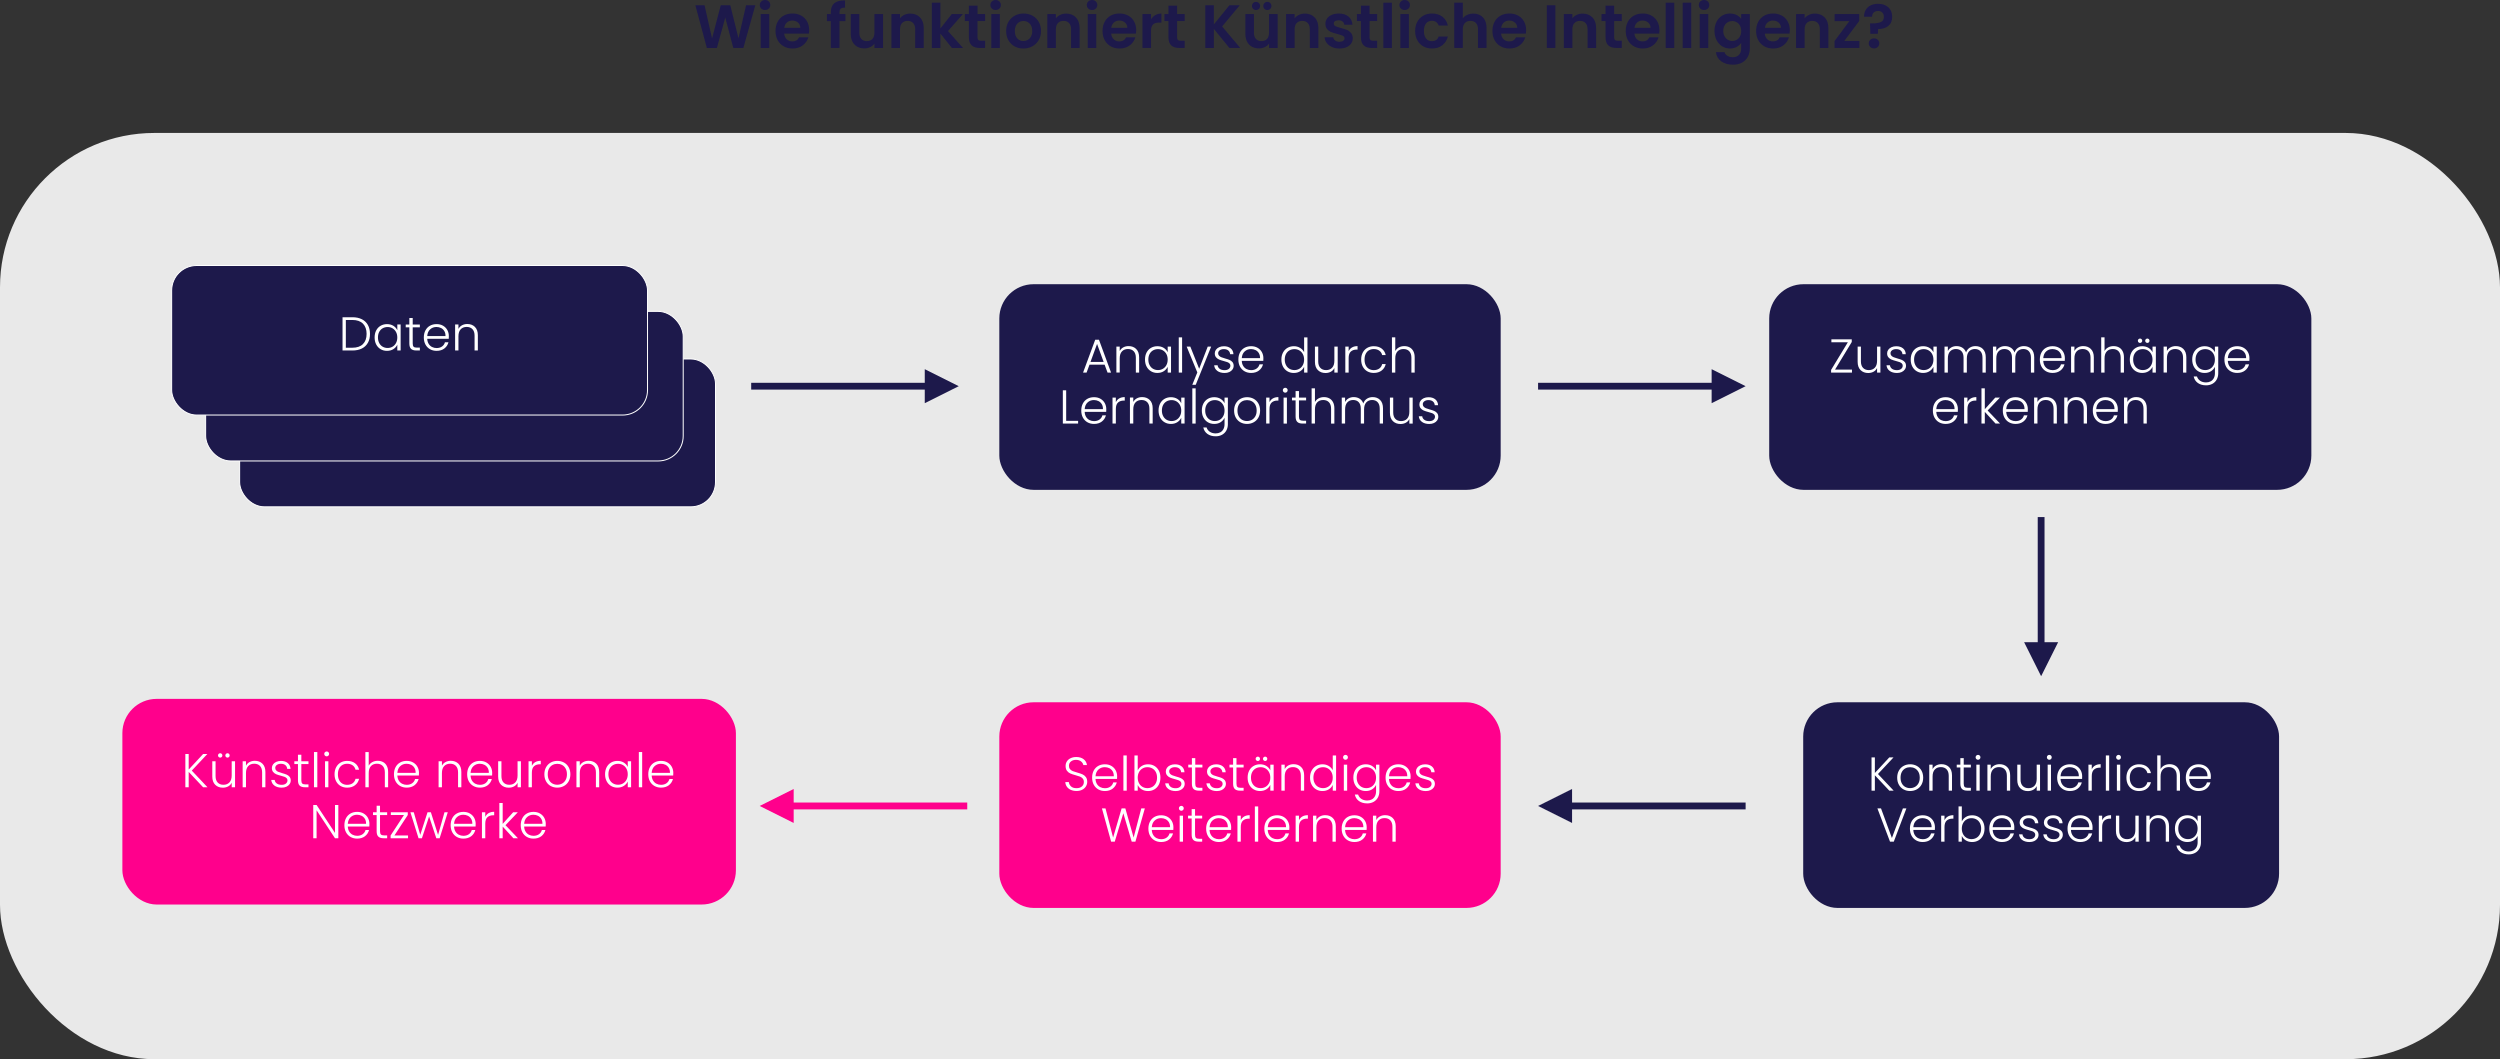 <?xml version="1.0" encoding="UTF-8"?> <svg xmlns="http://www.w3.org/2000/svg" id="uuid-c0d0395a-b002-4563-8f3d-26d910e886cf" data-name="Ebene 1" viewBox="0 0 1874 793.97"><rect x="0" y="0" width="1874" height="793.97" fill="#333333" stroke="none"/><defs><style> .uuid-7ca9abe3-24df-4c26-8e74-9ad3101affb2 { fill: #1d194b; } .uuid-56cf129f-3c0d-4603-99f2-cee9be1a4df6 { fill: none; stroke: #fff; stroke-linejoin: round; stroke-width: .75px; } .uuid-0b300dbd-3fc2-4a85-99fa-0a8130518db1 { fill: #ff008c; } .uuid-a567800a-75f9-446c-90a9-ed51a679262f { fill: #fff; } .uuid-eb8bafea-a035-435e-bb0f-c4152a3bd5ae { fill: #e9e9e9; } </style></defs><rect class="uuid-eb8bafea-a035-435e-bb0f-c4152a3bd5ae" y="99.66" width="1874" height="694.31" rx="115.72" ry="115.72"></rect><g><path class="uuid-7ca9abe3-24df-4c26-8e74-9ad3101affb2" d="M566.18,3.94l-8.94,32.01h-7.57l-6.01-22.79-6.28,22.79-7.52.05-8.62-32.06h6.88l5.64,24.86,6.51-24.86h7.15l6.15,24.72,5.69-24.72h6.93Z"></path><path class="uuid-7ca9abe3-24df-4c26-8e74-9ad3101affb2" d="M570.65,6.44c-.75-.72-1.12-1.61-1.12-2.68s.37-1.96,1.12-2.68c.75-.72,1.69-1.08,2.82-1.08s2.07.36,2.82,1.08c.75.72,1.12,1.61,1.12,2.68s-.37,1.97-1.12,2.68c-.75.72-1.69,1.08-2.82,1.08s-2.07-.36-2.82-1.08ZM576.63,10.55v25.41h-6.42V10.55h6.42Z"></path><path class="uuid-7ca9abe3-24df-4c26-8e74-9ad3101affb2" d="M606.4,25.18h-18.57c.15,1.83.79,3.27,1.93,4.31,1.13,1.04,2.52,1.56,4.17,1.56,2.39,0,4.08-1.02,5.09-3.07h6.93c-.73,2.45-2.14,4.46-4.22,6.03-2.08,1.58-4.63,2.36-7.66,2.36-2.45,0-4.64-.54-6.58-1.63-1.94-1.08-3.46-2.62-4.54-4.61-1.09-1.99-1.63-4.28-1.63-6.88s.53-4.94,1.6-6.93c1.07-1.99,2.57-3.52,4.49-4.59,1.93-1.07,4.14-1.61,6.65-1.61s4.58.52,6.49,1.56c1.91,1.04,3.39,2.52,4.45,4.43,1.05,1.91,1.58,4.1,1.58,6.58,0,.92-.06,1.74-.18,2.48ZM599.93,20.87c-.03-1.65-.63-2.97-1.79-3.97-1.16-.99-2.58-1.49-4.27-1.49-1.59,0-2.93.48-4.01,1.44-1.09.96-1.75,2.3-2,4.01h12.06Z"></path><path class="uuid-7ca9abe3-24df-4c26-8e74-9ad3101affb2" d="M633.73,15.82h-4.45v20.13h-6.51V15.82h-2.89v-5.27h2.89v-1.28c0-3.12.89-5.41,2.66-6.88,1.77-1.47,4.45-2.16,8.03-2.06v5.41c-1.56-.03-2.65.23-3.26.78-.61.55-.92,1.54-.92,2.98v1.06h4.45v5.27Z"></path><path class="uuid-7ca9abe3-24df-4c26-8e74-9ad3101affb2" d="M661.94,10.55v25.41h-6.47v-3.21c-.83,1.1-1.9,1.96-3.23,2.59s-2.77.94-4.33.94c-1.99,0-3.75-.42-5.27-1.26s-2.73-2.08-3.6-3.72c-.87-1.64-1.31-3.58-1.31-5.85v-14.91h6.42v13.99c0,2.02.5,3.57,1.51,4.66,1.01,1.09,2.38,1.63,4.13,1.63s3.16-.54,4.17-1.63c1.01-1.08,1.51-2.64,1.51-4.66v-13.99h6.47Z"></path><path class="uuid-7ca9abe3-24df-4c26-8e74-9ad3101affb2" d="M689.64,13.05c1.86,1.91,2.8,4.58,2.8,8v14.91h-6.42v-14.03c0-2.02-.5-3.57-1.51-4.65-1.01-1.08-2.38-1.63-4.13-1.63s-3.17.54-4.2,1.63c-1.02,1.09-1.54,2.64-1.54,4.65v14.03h-6.42V10.55h6.42v3.16c.86-1.1,1.95-1.96,3.28-2.59,1.33-.63,2.79-.94,4.38-.94,3.03,0,5.47.96,7.34,2.87Z"></path><path class="uuid-7ca9abe3-24df-4c26-8e74-9ad3101affb2" d="M713.53,35.96l-8.62-10.82v10.82h-6.42V2.02h6.42v19.31l8.53-10.78h8.35l-11.19,12.75,11.28,12.66h-8.35Z"></path><path class="uuid-7ca9abe3-24df-4c26-8e74-9ad3101affb2" d="M732.75,15.82v12.29c0,.86.21,1.48.62,1.86s1.11.57,2.09.57h2.98v5.41h-4.04c-5.41,0-8.12-2.63-8.12-7.89v-12.25h-3.03v-5.27h3.03v-6.28h6.47v6.28h5.69v5.27h-5.69Z"></path><path class="uuid-7ca9abe3-24df-4c26-8e74-9ad3101affb2" d="M743.5,6.44c-.75-.72-1.12-1.61-1.12-2.68s.37-1.96,1.12-2.68c.75-.72,1.69-1.08,2.82-1.08s2.07.36,2.82,1.08c.75.72,1.12,1.61,1.12,2.68s-.37,1.97-1.12,2.68c-.75.72-1.69,1.08-2.82,1.08s-2.07-.36-2.82-1.08ZM749.49,10.55v25.41h-6.42V10.55h6.42Z"></path><path class="uuid-7ca9abe3-24df-4c26-8e74-9ad3101affb2" d="M760.49,34.74c-1.96-1.08-3.49-2.62-4.61-4.61-1.12-1.99-1.67-4.28-1.67-6.88s.57-4.89,1.72-6.88c1.15-1.99,2.71-3.52,4.7-4.61,1.99-1.08,4.2-1.63,6.65-1.63s4.66.54,6.65,1.63c1.99,1.09,3.55,2.62,4.7,4.61,1.15,1.99,1.72,4.28,1.72,6.88s-.59,4.89-1.77,6.88c-1.18,1.99-2.77,3.52-4.77,4.61-2,1.09-4.24,1.63-6.72,1.63s-4.65-.54-6.6-1.63ZM770.38,29.93c1.02-.57,1.84-1.41,2.45-2.55.61-1.13.92-2.51.92-4.13,0-2.42-.63-4.27-1.9-5.57-1.27-1.3-2.82-1.95-4.65-1.95s-3.37.65-4.61,1.95c-1.24,1.3-1.86,3.16-1.86,5.57s.6,4.27,1.81,5.57c1.21,1.3,2.73,1.95,4.56,1.95,1.16,0,2.25-.28,3.28-.85Z"></path><path class="uuid-7ca9abe3-24df-4c26-8e74-9ad3101affb2" d="M806.49,13.05c1.86,1.91,2.8,4.58,2.8,8v14.91h-6.42v-14.03c0-2.02-.5-3.57-1.51-4.65-1.01-1.08-2.38-1.63-4.13-1.63s-3.17.54-4.2,1.63c-1.02,1.09-1.54,2.64-1.54,4.65v14.03h-6.42V10.55h6.42v3.16c.86-1.1,1.95-1.96,3.28-2.59,1.33-.63,2.79-.94,4.38-.94,3.03,0,5.47.96,7.34,2.87Z"></path><path class="uuid-7ca9abe3-24df-4c26-8e74-9ad3101affb2" d="M815.78,6.44c-.75-.72-1.12-1.61-1.12-2.68s.37-1.96,1.12-2.68c.75-.72,1.69-1.08,2.82-1.08s2.07.36,2.82,1.08c.75.72,1.12,1.61,1.12,2.68s-.37,1.97-1.12,2.68c-.75.72-1.69,1.08-2.82,1.08s-2.07-.36-2.82-1.08ZM821.76,10.55v25.41h-6.42V10.55h6.42Z"></path><path class="uuid-7ca9abe3-24df-4c26-8e74-9ad3101affb2" d="M851.53,25.18h-18.57c.15,1.83.79,3.27,1.93,4.31,1.13,1.04,2.52,1.56,4.17,1.56,2.39,0,4.08-1.02,5.09-3.07h6.93c-.73,2.45-2.14,4.46-4.22,6.03-2.08,1.58-4.63,2.36-7.66,2.36-2.45,0-4.64-.54-6.58-1.63-1.94-1.08-3.46-2.62-4.54-4.61-1.09-1.99-1.63-4.28-1.63-6.88s.53-4.94,1.6-6.93c1.07-1.99,2.57-3.52,4.49-4.59,1.93-1.07,4.14-1.61,6.65-1.61s4.58.52,6.49,1.56c1.91,1.04,3.39,2.52,4.45,4.43,1.05,1.91,1.58,4.1,1.58,6.58,0,.92-.06,1.74-.18,2.48ZM845.06,20.87c-.03-1.65-.63-2.97-1.79-3.97-1.16-.99-2.58-1.49-4.27-1.49-1.59,0-2.93.48-4.01,1.44-1.09.96-1.75,2.3-2,4.01h12.06Z"></path><path class="uuid-7ca9abe3-24df-4c26-8e74-9ad3101affb2" d="M866.04,11.33c1.33-.76,2.85-1.15,4.56-1.15v6.74h-1.7c-2.02,0-3.54.47-4.56,1.42-1.02.95-1.54,2.6-1.54,4.95v12.66h-6.42V10.55h6.42v3.94c.83-1.34,1.9-2.4,3.23-3.16Z"></path><path class="uuid-7ca9abe3-24df-4c26-8e74-9ad3101affb2" d="M882.35,15.82v12.29c0,.86.21,1.48.62,1.86s1.11.57,2.09.57h2.98v5.41h-4.04c-5.41,0-8.12-2.63-8.12-7.89v-12.25h-3.03v-5.27h3.03v-6.28h6.47v6.28h5.69v5.27h-5.69Z"></path><path class="uuid-7ca9abe3-24df-4c26-8e74-9ad3101affb2" d="M921.56,35.96l-11.65-14.26v14.26h-6.42V3.94h6.42v14.35l11.65-14.35h7.75l-13.21,15.87,13.58,16.14h-8.12Z"></path><path class="uuid-7ca9abe3-24df-4c26-8e74-9ad3101affb2" d="M957.74,10.55v25.41h-6.47v-3.21c-.82,1.1-1.9,1.96-3.23,2.59s-2.78.94-4.33.94c-1.99,0-3.75-.42-5.27-1.26-1.53-.84-2.73-2.08-3.6-3.72-.87-1.64-1.31-3.58-1.31-5.85v-14.91h6.42v13.99c0,2.02.5,3.57,1.51,4.66,1.01,1.09,2.38,1.63,4.13,1.63s3.16-.54,4.17-1.63c1.01-1.08,1.51-2.64,1.51-4.66v-13.99h6.47ZM939.35,6.65c-.58-.58-.87-1.3-.87-2.16s.29-1.58.87-2.18c.58-.6,1.3-.89,2.16-.89s1.58.3,2.18.89c.6.6.89,1.32.89,2.18s-.3,1.58-.89,2.16c-.6.58-1.32.87-2.18.87s-1.58-.29-2.16-.87ZM947.84,6.65c-.58-.58-.87-1.3-.87-2.16s.29-1.58.87-2.18c.58-.6,1.3-.89,2.16-.89s1.58.3,2.18.89c.6.6.89,1.32.89,2.18s-.3,1.58-.89,2.16c-.6.58-1.32.87-2.18.87s-1.57-.29-2.16-.87Z"></path><path class="uuid-7ca9abe3-24df-4c26-8e74-9ad3101affb2" d="M985.45,13.05c1.87,1.91,2.8,4.58,2.8,8v14.91h-6.42v-14.03c0-2.02-.5-3.57-1.51-4.65-1.01-1.08-2.38-1.63-4.13-1.63s-3.17.54-4.2,1.63c-1.03,1.09-1.54,2.64-1.54,4.65v14.03h-6.42V10.55h6.42v3.16c.86-1.1,1.95-1.96,3.28-2.59,1.33-.63,2.79-.94,4.38-.94,3.03,0,5.47.96,7.34,2.87Z"></path><path class="uuid-7ca9abe3-24df-4c26-8e74-9ad3101affb2" d="M998.42,35.25c-1.65-.75-2.96-1.77-3.92-3.05s-1.49-2.71-1.58-4.27h6.47c.12.98.6,1.79,1.45,2.43.84.64,1.89.96,3.14.96s2.18-.24,2.87-.73c.69-.49,1.03-1.12,1.03-1.88,0-.83-.42-1.44-1.26-1.86-.84-.41-2.18-.86-4.01-1.35-1.9-.46-3.45-.93-4.66-1.42-1.21-.49-2.25-1.24-3.12-2.25-.87-1.01-1.31-2.37-1.31-4.08,0-1.41.41-2.69,1.22-3.85.81-1.16,1.97-2.08,3.49-2.75,1.51-.67,3.29-1.01,5.34-1.01,3.03,0,5.44.76,7.25,2.27,1.8,1.51,2.8,3.55,2.98,6.12h-6.15c-.09-1.01-.51-1.81-1.26-2.41s-1.75-.89-3-.89c-1.16,0-2.06.21-2.68.64-.63.43-.94,1.02-.94,1.79,0,.86.43,1.51,1.28,1.95.86.44,2.19.89,3.99,1.35,1.83.46,3.35.93,4.54,1.42,1.19.49,2.22,1.25,3.1,2.27.87,1.02,1.32,2.38,1.35,4.06,0,1.47-.41,2.78-1.22,3.94-.81,1.16-1.97,2.07-3.49,2.73s-3.28.99-5.3.99-3.94-.37-5.6-1.12Z"></path><path class="uuid-7ca9abe3-24df-4c26-8e74-9ad3101affb2" d="M1026.63,15.82v12.29c0,.86.21,1.48.62,1.86.41.38,1.11.57,2.09.57h2.98v5.41h-4.04c-5.41,0-8.12-2.63-8.12-7.89v-12.25h-3.03v-5.27h3.03v-6.28h6.47v6.28h5.69v5.27h-5.69Z"></path><path class="uuid-7ca9abe3-24df-4c26-8e74-9ad3101affb2" d="M1043.37,2.02v33.94h-6.42V2.02h6.42Z"></path><path class="uuid-7ca9abe3-24df-4c26-8e74-9ad3101affb2" d="M1050.13,6.44c-.75-.72-1.12-1.61-1.12-2.68s.37-1.96,1.12-2.68c.75-.72,1.69-1.08,2.82-1.08s2.07.36,2.82,1.08c.75.72,1.12,1.61,1.12,2.68s-.38,1.97-1.12,2.68c-.75.72-1.69,1.08-2.82,1.08s-2.07-.36-2.82-1.08ZM1056.12,10.55v25.41h-6.42V10.55h6.42Z"></path><path class="uuid-7ca9abe3-24df-4c26-8e74-9ad3101affb2" d="M1062.4,16.35c1.07-1.97,2.55-3.5,4.45-4.59,1.9-1.08,4.07-1.63,6.51-1.63,3.15,0,5.76.79,7.82,2.36,2.06,1.58,3.45,3.78,4.15,6.63h-6.92c-.37-1.1-.99-1.96-1.86-2.59-.87-.63-1.95-.94-3.23-.94-1.83,0-3.29.66-4.36,1.99s-1.6,3.22-1.6,5.66.53,4.29,1.6,5.62,2.52,2,4.36,2c2.6,0,4.29-1.16,5.09-3.49h6.92c-.7,2.75-2.09,4.94-4.17,6.56-2.08,1.62-4.68,2.43-7.8,2.43-2.45,0-4.62-.54-6.51-1.63-1.9-1.08-3.38-2.61-4.45-4.59-1.07-1.97-1.61-4.27-1.61-6.9s.53-4.93,1.61-6.9Z"></path><path class="uuid-7ca9abe3-24df-4c26-8e74-9ad3101affb2" d="M1109.55,11.44c1.5.84,2.67,2.08,3.51,3.71.84,1.64,1.26,3.6,1.26,5.89v14.91h-6.42v-14.03c0-2.02-.5-3.57-1.51-4.65-1.01-1.08-2.38-1.63-4.13-1.63s-3.17.54-4.2,1.63c-1.03,1.09-1.54,2.64-1.54,4.65v14.03h-6.42V2.02h6.42v11.7c.83-1.1,1.93-1.96,3.3-2.59,1.38-.63,2.9-.94,4.59-.94,1.93,0,3.64.42,5.14,1.26Z"></path><path class="uuid-7ca9abe3-24df-4c26-8e74-9ad3101affb2" d="M1143.81,25.18h-18.57c.15,1.83.79,3.27,1.93,4.31,1.13,1.04,2.52,1.56,4.17,1.56,2.38,0,4.08-1.02,5.09-3.07h6.92c-.73,2.45-2.14,4.46-4.22,6.03-2.08,1.58-4.63,2.36-7.66,2.36-2.45,0-4.64-.54-6.58-1.63-1.94-1.08-3.46-2.62-4.54-4.61-1.09-1.99-1.63-4.28-1.63-6.88s.53-4.94,1.61-6.93c1.07-1.99,2.57-3.52,4.49-4.59,1.93-1.07,4.14-1.61,6.65-1.61s4.58.52,6.49,1.56c1.91,1.04,3.39,2.52,4.45,4.43,1.06,1.91,1.58,4.1,1.58,6.58,0,.92-.06,1.74-.18,2.48ZM1137.34,20.87c-.03-1.65-.63-2.97-1.79-3.97-1.16-.99-2.58-1.49-4.26-1.49-1.59,0-2.93.48-4.01,1.44-1.08.96-1.75,2.3-1.99,4.01h12.06Z"></path><path class="uuid-7ca9abe3-24df-4c26-8e74-9ad3101affb2" d="M1165.91,3.94v32.01h-6.42V3.94h6.42Z"></path><path class="uuid-7ca9abe3-24df-4c26-8e74-9ad3101affb2" d="M1193.66,13.05c1.87,1.91,2.8,4.58,2.8,8v14.91h-6.42v-14.03c0-2.02-.5-3.57-1.51-4.65-1.01-1.08-2.38-1.63-4.13-1.63s-3.17.54-4.2,1.63c-1.03,1.09-1.54,2.64-1.54,4.65v14.03h-6.42V10.55h6.42v3.16c.86-1.1,1.95-1.96,3.28-2.59,1.33-.63,2.79-.94,4.38-.94,3.03,0,5.47.96,7.34,2.87Z"></path><path class="uuid-7ca9abe3-24df-4c26-8e74-9ad3101affb2" d="M1209.99,15.82v12.29c0,.86.21,1.48.62,1.86.41.38,1.11.57,2.09.57h2.98v5.41h-4.04c-5.41,0-8.12-2.63-8.12-7.89v-12.25h-3.03v-5.27h3.03v-6.28h6.47v6.28h5.69v5.27h-5.69Z"></path><path class="uuid-7ca9abe3-24df-4c26-8e74-9ad3101affb2" d="M1243.74,25.18h-18.57c.15,1.83.79,3.27,1.93,4.31,1.13,1.04,2.52,1.56,4.17,1.56,2.38,0,4.08-1.02,5.09-3.07h6.92c-.73,2.45-2.14,4.46-4.22,6.03-2.08,1.58-4.63,2.36-7.66,2.36-2.45,0-4.64-.54-6.58-1.63-1.94-1.08-3.46-2.62-4.54-4.61-1.09-1.99-1.63-4.28-1.63-6.88s.53-4.94,1.61-6.93c1.07-1.99,2.57-3.52,4.49-4.59,1.93-1.07,4.14-1.61,6.65-1.61s4.58.52,6.49,1.56c1.91,1.04,3.39,2.52,4.45,4.43,1.06,1.91,1.58,4.1,1.58,6.58,0,.92-.06,1.74-.18,2.48ZM1237.27,20.87c-.03-1.65-.63-2.97-1.79-3.97-1.16-.99-2.58-1.49-4.26-1.49-1.59,0-2.93.48-4.01,1.44-1.08.96-1.75,2.3-1.99,4.01h12.06Z"></path><path class="uuid-7ca9abe3-24df-4c26-8e74-9ad3101affb2" d="M1255.02,2.02v33.94h-6.42V2.02h6.42Z"></path><path class="uuid-7ca9abe3-24df-4c26-8e74-9ad3101affb2" d="M1267.77,2.02v33.94h-6.42V2.02h6.42Z"></path><path class="uuid-7ca9abe3-24df-4c26-8e74-9ad3101affb2" d="M1274.54,6.44c-.75-.72-1.12-1.61-1.12-2.68s.37-1.96,1.12-2.68c.75-.72,1.69-1.08,2.82-1.08s2.07.36,2.82,1.08c.75.72,1.12,1.61,1.12,2.68s-.38,1.97-1.12,2.68c-.75.72-1.69,1.08-2.82,1.08s-2.07-.36-2.82-1.08ZM1280.52,10.55v25.41h-6.42V10.55h6.42Z"></path><path class="uuid-7ca9abe3-24df-4c26-8e74-9ad3101affb2" d="M1301.8,11.26c1.44.75,2.57,1.72,3.39,2.91v-3.62h6.47v25.59c0,2.35-.47,4.46-1.42,6.31-.95,1.85-2.37,3.32-4.27,4.4-1.9,1.08-4.19,1.63-6.88,1.63-3.61,0-6.57-.84-8.88-2.52-2.31-1.68-3.62-3.98-3.92-6.88h6.38c.34,1.16,1.06,2.09,2.18,2.77,1.12.69,2.47,1.03,4.06,1.03,1.86,0,3.38-.56,4.54-1.67,1.16-1.12,1.74-2.81,1.74-5.07v-3.94c-.83,1.19-1.96,2.19-3.42,2.98-1.45.79-3.11,1.19-4.98,1.19-2.14,0-4.1-.55-5.87-1.65s-3.17-2.65-4.2-4.66c-1.02-2-1.54-4.3-1.54-6.9s.51-4.85,1.54-6.83c1.02-1.99,2.42-3.52,4.17-4.59,1.76-1.07,3.72-1.61,5.89-1.61,1.89,0,3.56.38,5,1.12ZM1304.28,19.24c-.61-1.12-1.44-1.97-2.48-2.57-1.04-.6-2.16-.89-3.35-.89s-2.29.29-3.3.87c-1.01.58-1.83,1.43-2.45,2.55-.63,1.12-.94,2.44-.94,3.97s.31,2.87.94,4.01,1.45,2.03,2.48,2.64c1.02.61,2.12.92,3.28.92s2.31-.3,3.35-.89c1.04-.6,1.86-1.45,2.48-2.57.61-1.12.92-2.45.92-4.01s-.31-2.9-.92-4.01Z"></path><path class="uuid-7ca9abe3-24df-4c26-8e74-9ad3101affb2" d="M1341.47,25.18h-18.57c.15,1.83.79,3.27,1.93,4.31,1.13,1.04,2.52,1.56,4.17,1.56,2.38,0,4.08-1.02,5.09-3.07h6.92c-.73,2.45-2.14,4.46-4.22,6.03-2.08,1.58-4.63,2.36-7.66,2.36-2.45,0-4.64-.54-6.58-1.63-1.94-1.08-3.46-2.62-4.54-4.61-1.09-1.99-1.63-4.28-1.63-6.88s.53-4.94,1.61-6.93c1.07-1.99,2.57-3.52,4.49-4.59,1.93-1.07,4.14-1.61,6.65-1.61s4.58.52,6.49,1.56c1.91,1.04,3.39,2.52,4.45,4.43,1.06,1.91,1.58,4.1,1.58,6.58,0,.92-.06,1.74-.18,2.48ZM1335.01,20.87c-.03-1.65-.63-2.97-1.79-3.97-1.16-.99-2.58-1.49-4.26-1.49-1.59,0-2.93.48-4.01,1.44-1.08.96-1.75,2.3-1.99,4.01h12.06Z"></path><path class="uuid-7ca9abe3-24df-4c26-8e74-9ad3101affb2" d="M1367.75,13.05c1.87,1.91,2.8,4.58,2.8,8v14.91h-6.42v-14.03c0-2.02-.5-3.57-1.51-4.65-1.01-1.08-2.38-1.63-4.13-1.63s-3.17.54-4.2,1.63c-1.03,1.09-1.54,2.64-1.54,4.65v14.03h-6.42V10.55h6.42v3.16c.86-1.1,1.95-1.96,3.28-2.59,1.33-.63,2.79-.94,4.38-.94,3.03,0,5.47.96,7.34,2.87Z"></path><path class="uuid-7ca9abe3-24df-4c26-8e74-9ad3101affb2" d="M1382.47,30.68h11.33v5.27h-18.62v-5.18l11.1-14.95h-11.05v-5.27h18.44v5.18l-11.19,14.95Z"></path><path class="uuid-7ca9abe3-24df-4c26-8e74-9ad3101affb2" d="M1415.47,5.44c1.94,1.73,2.91,4.1,2.91,7.13s-.96,5.28-2.89,6.86c-1.93,1.58-4.48,2.36-7.66,2.36l-.18,3.53h-5.64l-.23-7.8h2.06c2.66,0,4.71-.35,6.15-1.05,1.44-.7,2.16-1.99,2.16-3.85,0-1.34-.39-2.42-1.17-3.21-.78-.79-1.84-1.19-3.19-1.19s-2.5.38-3.28,1.15c-.78.76-1.17,1.82-1.17,3.16h-6.05c-.03-1.86.37-3.53,1.19-5,.83-1.47,2.04-2.61,3.65-3.44,1.61-.83,3.49-1.24,5.66-1.24,3.18,0,5.74.86,7.68,2.59ZM1401.94,35.2c-.75-.72-1.12-1.61-1.12-2.68s.37-1.96,1.12-2.68c.75-.72,1.7-1.08,2.87-1.08s2.06.36,2.8,1.08c.73.72,1.1,1.61,1.1,2.68s-.37,1.97-1.1,2.68c-.73.72-1.67,1.08-2.8,1.08s-2.12-.36-2.87-1.08Z"></path></g><rect class="uuid-7ca9abe3-24df-4c26-8e74-9ad3101affb2" x="179.63" y="269.09" width="356.71" height="110.83" rx="18.47" ry="18.47"></rect><rect class="uuid-56cf129f-3c0d-4603-99f2-cee9be1a4df6" x="179.63" y="269.09" width="356.71" height="110.83" rx="18.47" ry="18.47"></rect><rect class="uuid-7ca9abe3-24df-4c26-8e74-9ad3101affb2" x="154.15" y="233.42" width="357.98" height="112.11" rx="18.69" ry="18.69"></rect><rect class="uuid-56cf129f-3c0d-4603-99f2-cee9be1a4df6" x="154.15" y="233.42" width="357.98" height="112.11" rx="18.69" ry="18.69"></rect><rect class="uuid-7ca9abe3-24df-4c26-8e74-9ad3101affb2" x="128.67" y="199.02" width="356.71" height="112.11" rx="18.69" ry="18.69"></rect><rect class="uuid-56cf129f-3c0d-4603-99f2-cee9be1a4df6" x="128.67" y="199.02" width="356.71" height="112.11" rx="18.69" ry="18.69"></rect><g><path class="uuid-a567800a-75f9-446c-90a9-ed51a679262f" d="M271.24,239.29c1.97,1,3.48,2.44,4.53,4.32,1.05,1.88,1.57,4.11,1.57,6.71s-.52,4.79-1.57,6.65c-1.05,1.87-2.56,3.29-4.53,4.28-1.97.99-4.34,1.48-7.1,1.48h-7.38v-24.93h7.38c2.76,0,5.12.5,7.1,1.5ZM272.07,257.92c1.82-1.82,2.73-4.36,2.73-7.62s-.91-5.84-2.73-7.69c-1.82-1.84-4.46-2.76-7.94-2.76h-4.89v20.8h4.89c3.47,0,6.12-.91,7.94-2.73Z"></path><path class="uuid-a567800a-75f9-446c-90a9-ed51a679262f" d="M281.99,247.69c.8-1.51,1.9-2.68,3.32-3.5,1.41-.82,3.01-1.23,4.8-1.23s3.45.43,4.8,1.28c1.34.86,2.31,1.95,2.91,3.28v-4.28h2.5v19.48h-2.5v-4.32c-.62,1.33-1.6,2.43-2.94,3.3-1.34.87-2.94,1.3-4.8,1.3s-3.35-.42-4.76-1.25c-1.42-.83-2.52-2.01-3.32-3.53-.8-1.52-1.19-3.28-1.19-5.28s.4-3.75,1.19-5.26ZM296.85,248.85c-.64-1.19-1.52-2.1-2.62-2.75-1.11-.64-2.32-.96-3.66-.96s-2.62.31-3.71.93c-1.09.62-1.96,1.52-2.59,2.69-.63,1.18-.95,2.57-.95,4.19s.31,2.99.95,4.19c.63,1.2,1.49,2.12,2.59,2.75,1.09.63,2.33.95,3.71.95s2.55-.32,3.66-.96c1.11-.64,1.98-1.56,2.62-2.75.64-1.19.96-2.57.96-4.14s-.32-2.95-.96-4.14Z"></path><path class="uuid-a567800a-75f9-446c-90a9-ed51a679262f" d="M309.37,245.35v12.09c0,1.19.23,2.01.68,2.46s1.25.68,2.39.68h2.28v2.14h-2.68c-1.76,0-3.07-.41-3.92-1.23-.86-.82-1.28-2.17-1.28-4.05v-12.09h-2.71v-2.1h2.71v-4.89h2.53v4.89h5.35v2.1h-5.35Z"></path><path class="uuid-a567800a-75f9-446c-90a9-ed51a679262f" d="M336.41,253.95h-16.16c.07,1.47.43,2.73,1.07,3.78.64,1.05,1.49,1.84,2.53,2.37,1.05.53,2.19.8,3.42.8,1.62,0,2.98-.39,4.08-1.18,1.11-.78,1.84-1.84,2.19-3.17h2.64c-.48,1.9-1.49,3.45-3.05,4.65-1.56,1.2-3.51,1.8-5.87,1.8-1.83,0-3.47-.41-4.92-1.23-1.45-.82-2.59-1.99-3.41-3.5-.82-1.51-1.23-3.28-1.23-5.3s.4-3.79,1.21-5.31c.81-1.52,1.94-2.69,3.39-3.5,1.45-.81,3.1-1.21,4.96-1.21s3.48.4,4.87,1.21c1.39.81,2.46,1.9,3.21,3.26.75,1.37,1.12,2.88,1.12,4.55,0,.86-.02,1.51-.07,1.96ZM333.07,248.2c-.61-1.02-1.43-1.8-2.48-2.32-1.05-.52-2.19-.78-3.42-.78-1.85,0-3.44.59-4.74,1.78-1.31,1.19-2.03,2.87-2.18,5.03h13.7c.02-1.45-.27-2.69-.87-3.71Z"></path><path class="uuid-a567800a-75f9-446c-90a9-ed51a679262f" d="M355.99,245.05c1.47,1.44,2.21,3.53,2.21,6.26v11.41h-2.46v-11.13c0-2.12-.53-3.73-1.59-4.85-1.06-1.12-2.5-1.68-4.33-1.68s-3.38.59-4.49,1.78c-1.12,1.19-1.68,2.94-1.68,5.24v10.63h-2.5v-19.48h2.5v3.32c.62-1.19,1.51-2.1,2.68-2.73,1.17-.63,2.48-.95,3.96-.95,2.33,0,4.23.72,5.71,2.16Z"></path></g><rect class="uuid-7ca9abe3-24df-4c26-8e74-9ad3101affb2" x="749.09" y="213.04" width="375.82" height="154.15" rx="25.69" ry="25.69"></rect><g><path class="uuid-a567800a-75f9-446c-90a9-ed51a679262f" d="M828.03,273.36h-11.34l-2.18,5.92h-2.64l9.1-24.61h2.82l9.06,24.61h-2.64l-2.18-5.92ZM827.28,271.29l-4.92-13.48-4.92,13.48h9.85Z"></path><path class="uuid-a567800a-75f9-446c-90a9-ed51a679262f" d="M851.68,261.61c1.47,1.44,2.21,3.53,2.21,6.26v11.41h-2.46v-11.13c0-2.12-.53-3.73-1.59-4.85-1.06-1.12-2.5-1.68-4.33-1.68s-3.38.59-4.49,1.78c-1.12,1.19-1.68,2.94-1.68,5.24v10.63h-2.5v-19.48h2.5v3.32c.62-1.19,1.51-2.1,2.68-2.73,1.17-.63,2.48-.95,3.96-.95,2.33,0,4.23.72,5.71,2.16Z"></path><path class="uuid-a567800a-75f9-446c-90a9-ed51a679262f" d="M859.47,264.25c.8-1.51,1.9-2.68,3.32-3.5,1.41-.82,3.01-1.23,4.8-1.23s3.45.43,4.8,1.28c1.34.86,2.31,1.95,2.91,3.28v-4.28h2.5v19.48h-2.5v-4.32c-.62,1.33-1.6,2.43-2.94,3.3-1.34.87-2.94,1.3-4.8,1.3s-3.35-.42-4.76-1.25c-1.42-.83-2.52-2.01-3.32-3.53-.8-1.52-1.19-3.28-1.19-5.28s.4-3.75,1.19-5.26ZM874.33,265.41c-.64-1.19-1.52-2.1-2.62-2.75-1.11-.64-2.32-.96-3.66-.96s-2.62.31-3.71.93c-1.09.62-1.96,1.52-2.59,2.69-.63,1.18-.95,2.57-.95,4.19s.31,2.99.95,4.19c.63,1.2,1.49,2.12,2.59,2.75,1.09.63,2.33.95,3.71.95s2.55-.32,3.66-.96c1.11-.64,1.98-1.56,2.62-2.75.64-1.19.96-2.57.96-4.14s-.32-2.95-.96-4.14Z"></path><path class="uuid-a567800a-75f9-446c-90a9-ed51a679262f" d="M886.1,252.89v26.4h-2.5v-26.4h2.5Z"></path><path class="uuid-a567800a-75f9-446c-90a9-ed51a679262f" d="M907.89,259.81l-11.56,28.64h-2.6l3.78-9.27-7.99-19.37h2.75l6.63,16.62,6.42-16.62h2.57Z"></path><path class="uuid-a567800a-75f9-446c-90a9-ed51a679262f" d="M912.51,278.02c-1.42-1.03-2.21-2.44-2.37-4.23h2.57c.12,1.09.64,1.98,1.55,2.66s2.15,1.02,3.69,1.02c1.36,0,2.42-.32,3.19-.96.77-.64,1.16-1.44,1.16-2.39,0-.67-.21-1.21-.64-1.64-.43-.43-.97-.77-1.62-1.02-.65-.25-1.54-.52-2.66-.8-1.45-.38-2.63-.76-3.53-1.14-.9-.38-1.67-.95-2.3-1.69-.63-.75-.95-1.75-.95-3.01,0-.95.29-1.83.86-2.64.57-.81,1.38-1.45,2.43-1.93,1.05-.48,2.24-.71,3.57-.71,2.09,0,3.78.53,5.06,1.59,1.28,1.06,1.97,2.51,2.07,4.37h-2.5c-.07-1.14-.52-2.06-1.34-2.76-.82-.7-1.94-1.05-3.37-1.05-1.26,0-2.28.3-3.07.89-.78.59-1.18,1.33-1.18,2.21,0,.76.23,1.39.7,1.87.46.49,1.04.87,1.73,1.14.69.27,1.62.58,2.78.91,1.4.38,2.52.75,3.35,1.11.83.36,1.55.88,2.14,1.57.59.69.9,1.6.93,2.75,0,1.05-.29,1.98-.86,2.8-.57.82-1.37,1.47-2.39,1.94-1.02.48-2.2.71-3.53.71-2.24,0-4.06-.52-5.48-1.55Z"></path><path class="uuid-a567800a-75f9-446c-90a9-ed51a679262f" d="M946.99,270.51h-16.16c.07,1.47.43,2.73,1.07,3.78.64,1.05,1.49,1.84,2.53,2.37,1.05.53,2.19.8,3.42.8,1.62,0,2.98-.39,4.08-1.18,1.11-.78,1.84-1.84,2.19-3.17h2.64c-.47,1.9-1.49,3.45-3.05,4.65-1.56,1.2-3.51,1.8-5.87,1.8-1.83,0-3.47-.41-4.92-1.23-1.45-.82-2.59-1.99-3.41-3.5-.82-1.51-1.23-3.28-1.23-5.3s.4-3.79,1.21-5.31c.81-1.52,1.94-2.69,3.39-3.5,1.45-.81,3.1-1.21,4.96-1.21s3.48.4,4.87,1.21c1.39.81,2.46,1.9,3.21,3.26.75,1.37,1.12,2.88,1.12,4.55,0,.86-.03,1.51-.07,1.96ZM943.65,264.76c-.61-1.02-1.43-1.8-2.48-2.32-1.05-.52-2.19-.78-3.42-.78-1.85,0-3.44.59-4.74,1.78-1.31,1.19-2.03,2.87-2.18,5.03h13.7c.02-1.45-.27-2.69-.88-3.71Z"></path></g><g><path class="uuid-a567800a-75f9-446c-90a9-ed51a679262f" d="M961.75,264.25c.81-1.51,1.92-2.68,3.34-3.5,1.41-.82,3.01-1.23,4.8-1.23s3.26.42,4.64,1.25c1.38.83,2.39,1.91,3.03,3.25v-11.13h2.5v26.4h-2.5v-4.35c-.59,1.36-1.57,2.47-2.93,3.34-1.36.87-2.95,1.3-4.78,1.3s-3.38-.42-4.8-1.25-2.52-2.01-3.32-3.53c-.8-1.52-1.2-3.28-1.2-5.28s.4-3.75,1.21-5.26ZM976.59,265.41c-.64-1.19-1.52-2.1-2.62-2.75-1.11-.64-2.33-.96-3.66-.96s-2.62.31-3.71.93c-1.09.62-1.96,1.52-2.59,2.69-.63,1.18-.95,2.57-.95,4.19s.31,2.99.95,4.19c.63,1.2,1.49,2.12,2.59,2.75,1.09.63,2.33.95,3.71.95s2.55-.32,3.66-.96c1.11-.64,1.98-1.56,2.62-2.75.64-1.19.96-2.57.96-4.14s-.32-2.95-.96-4.14Z"></path><path class="uuid-a567800a-75f9-446c-90a9-ed51a679262f" d="M1002.74,259.81v19.48h-2.5v-3.42c-.57,1.21-1.45,2.14-2.64,2.78-1.19.64-2.52.96-4,.96-2.33,0-4.23-.72-5.71-2.16-1.47-1.44-2.21-3.53-2.21-6.26v-11.38h2.46v11.09c0,2.12.53,3.73,1.59,4.85,1.06,1.12,2.5,1.68,4.33,1.68s3.38-.59,4.5-1.78c1.12-1.19,1.68-2.94,1.68-5.24v-10.59h2.5Z"></path><path class="uuid-a567800a-75f9-446c-90a9-ed51a679262f" d="M1013.46,260.45c1.13-.67,2.51-1,4.16-1v2.6h-.68c-1.81,0-3.26.49-4.35,1.46-1.09.98-1.64,2.6-1.64,4.89v10.88h-2.5v-19.48h2.5v3.46c.55-1.21,1.38-2.15,2.51-2.82Z"></path><path class="uuid-a567800a-75f9-446c-90a9-ed51a679262f" d="M1021.54,264.25c.81-1.51,1.93-2.68,3.35-3.5,1.43-.82,3.06-1.23,4.89-1.23,2.4,0,4.38.59,5.94,1.78,1.56,1.19,2.56,2.81,3.01,4.85h-2.67c-.33-1.4-1.05-2.5-2.16-3.3s-2.48-1.2-4.12-1.2c-1.31,0-2.49.3-3.53.89-1.05.59-1.87,1.48-2.48,2.66s-.91,2.62-.91,4.33.3,3.16.91,4.35c.61,1.19,1.43,2.08,2.48,2.68,1.05.59,2.22.89,3.53.89,1.64,0,3.01-.4,4.12-1.19,1.11-.8,1.82-1.91,2.16-3.34h2.67c-.45,2-1.46,3.6-3.03,4.82-1.57,1.21-3.54,1.82-5.92,1.82-1.83,0-3.46-.41-4.89-1.23s-2.54-1.99-3.35-3.5c-.81-1.51-1.21-3.28-1.21-5.3s.4-3.79,1.21-5.3Z"></path><path class="uuid-a567800a-75f9-446c-90a9-ed51a679262f" d="M1056.65,260.38c1.18.62,2.1,1.56,2.78,2.84.68,1.27,1.02,2.82,1.02,4.66v11.41h-2.46v-11.13c0-2.12-.53-3.73-1.59-4.85-1.06-1.12-2.5-1.68-4.33-1.68s-3.38.59-4.49,1.78c-1.12,1.19-1.68,2.94-1.68,5.24v10.63h-2.5v-26.4h2.5v10.24c.62-1.16,1.53-2.07,2.73-2.71s2.55-.96,4.05-.96,2.8.31,3.98.93Z"></path></g><g><path class="uuid-a567800a-75f9-446c-90a9-ed51a679262f" d="M799.2,315.47h8.95v2.03h-11.45v-24.93h2.5v22.9Z"></path><path class="uuid-a567800a-75f9-446c-90a9-ed51a679262f" d="M829.23,308.73h-16.16c.07,1.47.43,2.73,1.07,3.78.64,1.05,1.49,1.84,2.53,2.37,1.05.53,2.19.8,3.42.8,1.62,0,2.98-.39,4.08-1.18,1.11-.78,1.84-1.84,2.19-3.17h2.64c-.48,1.9-1.49,3.45-3.05,4.65-1.56,1.2-3.51,1.8-5.87,1.8-1.83,0-3.47-.41-4.92-1.23-1.45-.82-2.59-1.99-3.41-3.5-.82-1.51-1.23-3.28-1.23-5.3s.4-3.79,1.21-5.31c.81-1.52,1.94-2.69,3.39-3.5,1.45-.81,3.1-1.21,4.96-1.21s3.48.4,4.87,1.21c1.39.81,2.46,1.9,3.21,3.26.75,1.37,1.12,2.88,1.12,4.55,0,.86-.02,1.51-.07,1.96ZM825.9,302.98c-.61-1.02-1.43-1.8-2.48-2.32-1.05-.52-2.19-.78-3.42-.78-1.85,0-3.44.59-4.74,1.78-1.31,1.19-2.03,2.87-2.18,5.03h13.7c.02-1.45-.27-2.69-.87-3.71Z"></path><path class="uuid-a567800a-75f9-446c-90a9-ed51a679262f" d="M838.95,298.67c1.13-.67,2.52-1,4.16-1v2.6h-.68c-1.81,0-3.26.49-4.35,1.46-1.09.98-1.64,2.6-1.64,4.89v10.88h-2.5v-19.48h2.5v3.46c.55-1.21,1.39-2.15,2.51-2.82Z"></path><path class="uuid-a567800a-75f9-446c-90a9-ed51a679262f" d="M861.84,299.83c1.47,1.44,2.21,3.53,2.21,6.26v11.41h-2.46v-11.13c0-2.12-.53-3.73-1.59-4.85-1.06-1.12-2.5-1.68-4.33-1.68s-3.38.59-4.49,1.78c-1.12,1.19-1.68,2.94-1.68,5.24v10.63h-2.5v-19.48h2.5v3.32c.62-1.19,1.51-2.1,2.68-2.73,1.17-.63,2.48-.95,3.96-.95,2.33,0,4.23.72,5.71,2.16Z"></path><path class="uuid-a567800a-75f9-446c-90a9-ed51a679262f" d="M869.63,302.47c.8-1.51,1.9-2.68,3.32-3.5,1.41-.82,3.01-1.23,4.8-1.23s3.45.43,4.8,1.28c1.34.86,2.31,1.95,2.91,3.28v-4.28h2.5v19.48h-2.5v-4.32c-.62,1.33-1.6,2.43-2.94,3.3-1.34.87-2.94,1.3-4.8,1.3s-3.35-.42-4.76-1.25c-1.42-.83-2.52-2.01-3.32-3.53-.8-1.52-1.19-3.28-1.19-5.28s.4-3.75,1.19-5.26ZM884.49,303.63c-.64-1.19-1.52-2.1-2.62-2.75-1.11-.64-2.32-.96-3.66-.96s-2.62.31-3.71.93c-1.09.62-1.96,1.52-2.59,2.69-.63,1.18-.95,2.57-.95,4.19s.31,2.99.95,4.19c.63,1.2,1.49,2.12,2.59,2.75,1.09.63,2.33.95,3.71.95s2.55-.32,3.66-.96c1.11-.64,1.98-1.56,2.62-2.75.64-1.19.96-2.57.96-4.14s-.32-2.95-.96-4.14Z"></path><path class="uuid-a567800a-75f9-446c-90a9-ed51a679262f" d="M896.26,291.11v26.4h-2.5v-26.4h2.5Z"></path><path class="uuid-a567800a-75f9-446c-90a9-ed51a679262f" d="M914.99,299.02c1.36.86,2.33,1.94,2.92,3.25v-4.25h2.5v19.98c0,1.78-.39,3.36-1.16,4.74-.77,1.38-1.85,2.44-3.23,3.19-1.38.75-2.95,1.12-4.71,1.12-2.5,0-4.57-.59-6.22-1.78-1.65-1.19-2.68-2.81-3.09-4.85h2.46c.43,1.36,1.24,2.44,2.44,3.25,1.2.81,2.67,1.21,4.41,1.21,1.26,0,2.39-.27,3.39-.8,1-.53,1.78-1.33,2.35-2.37s.86-2.28.86-3.71v-4.82c-.62,1.33-1.6,2.43-2.94,3.3-1.34.87-2.93,1.3-4.76,1.3s-3.38-.42-4.8-1.25c-1.42-.83-2.52-2.01-3.32-3.53-.8-1.52-1.19-3.28-1.19-5.28s.4-3.75,1.19-5.26c.8-1.51,1.9-2.68,3.32-3.5,1.41-.82,3.01-1.23,4.8-1.23s3.42.43,4.78,1.28ZM916.95,303.63c-.64-1.19-1.52-2.1-2.62-2.75-1.11-.64-2.32-.96-3.66-.96s-2.62.31-3.71.93c-1.09.62-1.96,1.52-2.59,2.69-.63,1.18-.95,2.57-.95,4.19s.31,2.99.95,4.19c.63,1.2,1.49,2.12,2.59,2.75,1.09.63,2.33.95,3.71.95s2.55-.32,3.66-.96c1.11-.64,1.98-1.56,2.62-2.75.64-1.19.96-2.57.96-4.14s-.32-2.95-.96-4.14Z"></path><path class="uuid-a567800a-75f9-446c-90a9-ed51a679262f" d="M929.81,316.56c-1.46-.82-2.62-1.99-3.46-3.5-.84-1.51-1.27-3.28-1.27-5.3s.43-3.79,1.28-5.3c.86-1.51,2.02-2.68,3.5-3.5,1.47-.82,3.13-1.23,4.96-1.23s3.49.41,4.98,1.23c1.49.82,2.65,1.99,3.5,3.5s1.27,3.28,1.27,5.3-.43,3.76-1.29,5.28c-.86,1.52-2.03,2.69-3.53,3.51s-3.16,1.23-4.99,1.23-3.48-.41-4.94-1.23ZM938.31,314.74c1.09-.58,1.98-1.46,2.66-2.64.68-1.18,1.02-2.62,1.02-4.33s-.33-3.16-1-4.33c-.67-1.18-1.54-2.06-2.64-2.64-1.09-.58-2.28-.87-3.57-.87s-2.47.29-3.57.87c-1.09.58-1.97,1.46-2.62,2.64-.65,1.18-.98,2.62-.98,4.33s.33,3.16.98,4.33c.65,1.18,1.52,2.06,2.6,2.64,1.08.58,2.27.87,3.55.87s2.47-.29,3.57-.87Z"></path><path class="uuid-a567800a-75f9-446c-90a9-ed51a679262f" d="M954.13,298.67c1.13-.67,2.51-1,4.16-1v2.6h-.68c-1.81,0-3.26.49-4.35,1.46-1.09.98-1.64,2.6-1.64,4.89v10.88h-2.5v-19.48h2.5v3.46c.55-1.21,1.38-2.15,2.51-2.82Z"></path><path class="uuid-a567800a-75f9-446c-90a9-ed51a679262f" d="M962.14,293.82c-.36-.36-.54-.8-.54-1.32s.18-.96.54-1.3c.36-.34.78-.52,1.28-.52s.93.17,1.28.52c.36.34.53.78.53,1.3s-.18.96-.53,1.32c-.36.36-.79.54-1.28.54s-.93-.18-1.28-.54ZM964.67,298.03v19.48h-2.5v-19.48h2.5Z"></path><path class="uuid-a567800a-75f9-446c-90a9-ed51a679262f" d="M973.7,300.13v12.09c0,1.19.23,2.01.68,2.46.45.45,1.25.68,2.39.68h2.28v2.14h-2.67c-1.76,0-3.07-.41-3.92-1.23-.86-.82-1.28-2.17-1.28-4.05v-12.09h-2.71v-2.1h2.71v-4.89h2.53v4.89h5.35v2.1h-5.35Z"></path><path class="uuid-a567800a-75f9-446c-90a9-ed51a679262f" d="M996.44,298.6c1.18.62,2.1,1.56,2.78,2.84.68,1.27,1.02,2.82,1.02,4.66v11.41h-2.46v-11.13c0-2.12-.53-3.73-1.59-4.85-1.06-1.12-2.5-1.68-4.33-1.68s-3.38.59-4.49,1.78c-1.12,1.19-1.68,2.94-1.68,5.24v10.63h-2.5v-26.4h2.5v10.24c.62-1.16,1.53-2.07,2.73-2.71s2.55-.96,4.05-.96,2.8.31,3.98.93Z"></path><path class="uuid-a567800a-75f9-446c-90a9-ed51a679262f" d="M1034.54,299.83c1.44,1.44,2.16,3.53,2.16,6.26v11.41h-2.46v-11.13c0-2.12-.51-3.73-1.53-4.85-1.02-1.12-2.41-1.68-4.17-1.68s-3.29.61-4.39,1.82c-1.09,1.21-1.64,2.97-1.64,5.28v10.56h-2.46v-11.13c0-2.12-.51-3.73-1.53-4.85-1.02-1.12-2.43-1.68-4.21-1.68s-3.29.61-4.39,1.82-1.64,2.97-1.64,5.28v10.56h-2.5v-19.48h2.5v3.35c.62-1.21,1.5-2.13,2.64-2.76,1.14-.63,2.41-.95,3.82-.95,1.69,0,3.17.4,4.44,1.21,1.27.81,2.19,2,2.76,3.57.52-1.55,1.42-2.73,2.69-3.55,1.27-.82,2.72-1.23,4.33-1.23,2.28,0,4.14.72,5.58,2.16Z"></path><path class="uuid-a567800a-75f9-446c-90a9-ed51a679262f" d="M1058.95,298.03v19.48h-2.5v-3.42c-.57,1.21-1.45,2.14-2.64,2.78-1.19.64-2.52.96-4,.96-2.33,0-4.23-.72-5.71-2.16-1.47-1.44-2.21-3.53-2.21-6.26v-11.38h2.46v11.09c0,2.12.53,3.73,1.59,4.85,1.06,1.12,2.5,1.68,4.33,1.68s3.38-.59,4.5-1.78c1.12-1.19,1.68-2.94,1.68-5.24v-10.59h2.5Z"></path><path class="uuid-a567800a-75f9-446c-90a9-ed51a679262f" d="M1065.89,316.24c-1.42-1.03-2.21-2.44-2.37-4.23h2.57c.12,1.09.64,1.98,1.55,2.66.92.68,2.15,1.02,3.69,1.02,1.36,0,2.42-.32,3.19-.96.77-.64,1.16-1.44,1.16-2.39,0-.67-.21-1.21-.64-1.64-.43-.43-.97-.77-1.62-1.02-.65-.25-1.54-.52-2.66-.8-1.45-.38-2.63-.76-3.53-1.14-.9-.38-1.67-.95-2.3-1.69s-.95-1.75-.95-3.01c0-.95.29-1.83.86-2.64.57-.81,1.38-1.45,2.43-1.93,1.05-.48,2.23-.71,3.57-.71,2.09,0,3.78.53,5.07,1.59,1.28,1.06,1.97,2.51,2.07,4.37h-2.5c-.07-1.14-.52-2.06-1.34-2.76-.82-.7-1.94-1.05-3.37-1.05-1.26,0-2.28.3-3.07.89-.79.59-1.18,1.33-1.18,2.21,0,.76.23,1.39.7,1.87.46.49,1.04.87,1.73,1.14.69.27,1.62.58,2.78.91,1.4.38,2.52.75,3.35,1.11.83.36,1.55.88,2.14,1.57.59.69.9,1.6.93,2.75,0,1.05-.29,1.98-.86,2.8-.57.82-1.37,1.47-2.39,1.94-1.02.48-2.2.71-3.53.71-2.24,0-4.06-.52-5.48-1.55Z"></path></g><rect class="uuid-7ca9abe3-24df-4c26-8e74-9ad3101affb2" x="1351.68" y="526.43" width="356.71" height="154.15" rx="25.69" ry="25.69"></rect><g><path class="uuid-a567800a-75f9-446c-90a9-ed51a679262f" d="M1416.21,592.68l-10.81-11.52v11.52h-2.5v-24.93h2.5v11.66l10.81-11.66h3.17l-11.67,12.45,11.77,12.48h-3.28Z"></path><path class="uuid-a567800a-75f9-446c-90a9-ed51a679262f" d="M1426.86,591.73c-1.46-.82-2.62-1.99-3.46-3.5-.84-1.51-1.27-3.28-1.27-5.3s.43-3.79,1.28-5.3c.86-1.51,2.02-2.68,3.5-3.5s3.13-1.23,4.96-1.23,3.49.41,4.98,1.23c1.49.82,2.65,1.99,3.5,3.5.84,1.51,1.27,3.28,1.27,5.3s-.43,3.76-1.28,5.28c-.86,1.52-2.03,2.69-3.53,3.51s-3.16,1.23-4.99,1.23-3.48-.41-4.94-1.23ZM1435.36,589.91c1.09-.58,1.98-1.46,2.66-2.64.68-1.18,1.02-2.62,1.02-4.33s-.33-3.16-1-4.33-1.55-2.06-2.64-2.64c-1.09-.58-2.28-.87-3.57-.87s-2.47.29-3.57.87c-1.09.58-1.97,1.46-2.62,2.64s-.98,2.62-.98,4.33.33,3.16.98,4.33c.65,1.18,1.52,2.06,2.6,2.64,1.08.58,2.26.87,3.55.87s2.47-.29,3.57-.87Z"></path><path class="uuid-a567800a-75f9-446c-90a9-ed51a679262f" d="M1461.01,575c1.47,1.44,2.21,3.53,2.21,6.26v11.42h-2.46v-11.13c0-2.12-.53-3.73-1.59-4.85-1.06-1.12-2.5-1.68-4.33-1.68s-3.38.59-4.49,1.78c-1.12,1.19-1.68,2.94-1.68,5.24v10.63h-2.5v-19.48h2.5v3.32c.62-1.19,1.51-2.1,2.68-2.73,1.16-.63,2.48-.95,3.96-.95,2.33,0,4.23.72,5.71,2.16Z"></path><path class="uuid-a567800a-75f9-446c-90a9-ed51a679262f" d="M1472,575.31v12.09c0,1.19.23,2.01.68,2.46.45.45,1.25.68,2.39.68h2.28v2.14h-2.67c-1.76,0-3.07-.41-3.92-1.23-.86-.82-1.28-2.17-1.28-4.05v-12.09h-2.71v-2.1h2.71v-4.89h2.53v4.89h5.35v2.1h-5.35Z"></path><path class="uuid-a567800a-75f9-446c-90a9-ed51a679262f" d="M1481.45,568.99c-.36-.36-.54-.8-.54-1.32s.18-.96.54-1.3c.36-.34.78-.52,1.28-.52s.93.17,1.28.52c.36.35.53.78.53,1.3s-.18.96-.53,1.32c-.36.36-.79.54-1.28.54s-.93-.18-1.28-.54ZM1483.98,573.2v19.48h-2.5v-19.48h2.5Z"></path><path class="uuid-a567800a-75f9-446c-90a9-ed51a679262f" d="M1504.6,575c1.47,1.44,2.21,3.53,2.21,6.26v11.42h-2.46v-11.13c0-2.12-.53-3.73-1.59-4.85-1.06-1.12-2.5-1.68-4.33-1.68s-3.38.59-4.49,1.78c-1.12,1.19-1.68,2.94-1.68,5.24v10.63h-2.5v-19.48h2.5v3.32c.62-1.19,1.51-2.1,2.68-2.73,1.16-.63,2.48-.95,3.96-.95,2.33,0,4.23.72,5.71,2.16Z"></path><path class="uuid-a567800a-75f9-446c-90a9-ed51a679262f" d="M1529.21,573.2v19.48h-2.5v-3.42c-.57,1.21-1.45,2.14-2.64,2.78-1.19.64-2.52.96-4,.96-2.33,0-4.23-.72-5.71-2.16s-2.21-3.53-2.21-6.26v-11.38h2.46v11.09c0,2.12.53,3.73,1.59,4.85,1.06,1.12,2.5,1.68,4.33,1.68s3.38-.59,4.5-1.78c1.12-1.19,1.68-2.94,1.68-5.24v-10.59h2.5Z"></path><path class="uuid-a567800a-75f9-446c-90a9-ed51a679262f" d="M1534.88,568.99c-.36-.36-.54-.8-.54-1.32s.18-.96.54-1.3c.36-.34.78-.52,1.28-.52s.93.17,1.28.52c.36.35.53.78.53,1.3s-.18.96-.53,1.32c-.36.36-.79.54-1.28.54s-.93-.18-1.28-.54ZM1537.42,573.2v19.48h-2.5v-19.48h2.5Z"></path><path class="uuid-a567800a-75f9-446c-90a9-ed51a679262f" d="M1560.75,583.9h-16.16c.07,1.48.43,2.74,1.07,3.78.64,1.05,1.49,1.84,2.53,2.37,1.05.54,2.19.8,3.42.8,1.62,0,2.98-.39,4.08-1.18,1.11-.79,1.84-1.84,2.19-3.17h2.64c-.48,1.9-1.49,3.45-3.05,4.66s-3.51,1.8-5.87,1.8c-1.83,0-3.47-.41-4.92-1.23-1.45-.82-2.59-1.99-3.41-3.5-.82-1.51-1.23-3.28-1.23-5.3s.4-3.79,1.21-5.31c.81-1.52,1.94-2.69,3.39-3.5s3.1-1.21,4.96-1.21,3.48.4,4.87,1.21c1.39.81,2.46,1.9,3.21,3.26.75,1.37,1.12,2.88,1.12,4.55,0,.86-.02,1.51-.07,1.96ZM1557.41,578.16c-.61-1.02-1.43-1.79-2.48-2.32-1.05-.52-2.19-.78-3.42-.78-1.85,0-3.44.59-4.74,1.78-1.31,1.19-2.03,2.87-2.18,5.03h13.7c.02-1.45-.27-2.69-.87-3.71Z"></path><path class="uuid-a567800a-75f9-446c-90a9-ed51a679262f" d="M1570.5,573.84c1.13-.67,2.51-1,4.16-1v2.6h-.68c-1.81,0-3.26.49-4.35,1.46-1.09.98-1.64,2.6-1.64,4.89v10.88h-2.5v-19.48h2.5v3.46c.55-1.21,1.38-2.15,2.51-2.82Z"></path><path class="uuid-a567800a-75f9-446c-90a9-ed51a679262f" d="M1581.04,566.28v26.4h-2.5v-26.4h2.5Z"></path><path class="uuid-a567800a-75f9-446c-90a9-ed51a679262f" d="M1586.79,568.99c-.36-.36-.54-.8-.54-1.32s.18-.96.54-1.3c.36-.34.78-.52,1.28-.52s.93.17,1.28.52c.36.35.53.78.53,1.3s-.18.96-.53,1.32c-.36.36-.79.54-1.28.54s-.93-.18-1.28-.54ZM1589.32,573.2v19.48h-2.5v-19.48h2.5Z"></path><path class="uuid-a567800a-75f9-446c-90a9-ed51a679262f" d="M1595.17,577.64c.81-1.51,1.93-2.68,3.35-3.5s3.06-1.23,4.89-1.23c2.4,0,4.38.59,5.94,1.78,1.56,1.19,2.56,2.81,3.01,4.85h-2.67c-.33-1.4-1.05-2.5-2.16-3.3-1.11-.8-2.48-1.19-4.12-1.19-1.31,0-2.49.3-3.53.89-1.05.59-1.87,1.48-2.48,2.66s-.91,2.62-.91,4.33.3,3.16.91,4.35c.61,1.19,1.43,2.08,2.48,2.68,1.05.59,2.22.89,3.53.89,1.64,0,3.01-.4,4.12-1.2,1.11-.8,1.82-1.91,2.16-3.33h2.67c-.45,2-1.46,3.6-3.03,4.82-1.57,1.21-3.54,1.82-5.92,1.82-1.83,0-3.46-.41-4.89-1.23s-2.54-1.99-3.35-3.5c-.81-1.51-1.21-3.28-1.21-5.3s.4-3.79,1.21-5.3Z"></path><path class="uuid-a567800a-75f9-446c-90a9-ed51a679262f" d="M1630.32,573.77c1.18.62,2.1,1.56,2.78,2.84s1.02,2.82,1.02,4.65v11.42h-2.46v-11.13c0-2.12-.53-3.73-1.59-4.85-1.06-1.12-2.5-1.68-4.33-1.68s-3.38.59-4.49,1.78c-1.12,1.19-1.68,2.94-1.68,5.24v10.63h-2.5v-26.4h2.5v10.24c.62-1.17,1.53-2.07,2.73-2.71,1.2-.64,2.55-.96,4.05-.96s2.8.31,3.98.93Z"></path><path class="uuid-a567800a-75f9-446c-90a9-ed51a679262f" d="M1657.2,583.9h-16.16c.07,1.48.43,2.74,1.07,3.78.64,1.05,1.49,1.84,2.53,2.37,1.05.54,2.19.8,3.42.8,1.62,0,2.98-.39,4.08-1.18,1.11-.79,1.84-1.84,2.19-3.17h2.64c-.48,1.9-1.49,3.45-3.05,4.66s-3.51,1.8-5.87,1.8c-1.83,0-3.47-.41-4.92-1.23-1.45-.82-2.59-1.99-3.41-3.5-.82-1.51-1.23-3.28-1.23-5.3s.4-3.79,1.21-5.31c.81-1.52,1.94-2.69,3.39-3.5s3.1-1.21,4.96-1.21,3.48.4,4.87,1.21c1.39.81,2.46,1.9,3.21,3.26.75,1.37,1.12,2.88,1.12,4.55,0,.86-.02,1.51-.07,1.96ZM1653.86,578.16c-.61-1.02-1.43-1.79-2.48-2.32-1.05-.52-2.19-.78-3.42-.78-1.85,0-3.44.59-4.74,1.78-1.31,1.19-2.03,2.87-2.18,5.03h13.7c.02-1.45-.27-2.69-.87-3.71Z"></path></g><path class="uuid-a567800a-75f9-446c-90a9-ed51a679262f" d="M1429.04,605.96l-9.45,24.93h-2.85l-9.45-24.93h2.71l8.17,22.22,8.24-22.22h2.64Z"></path><g><path class="uuid-a567800a-75f9-446c-90a9-ed51a679262f" d="M1450.39,622.12h-16.16c.07,1.48.43,2.74,1.07,3.78.64,1.05,1.49,1.84,2.53,2.37,1.05.54,2.19.8,3.42.8,1.62,0,2.98-.39,4.08-1.18,1.11-.79,1.84-1.84,2.19-3.17h2.64c-.48,1.9-1.49,3.45-3.05,4.66s-3.51,1.8-5.87,1.8c-1.83,0-3.47-.41-4.92-1.23-1.45-.82-2.59-1.99-3.41-3.5-.82-1.51-1.23-3.28-1.23-5.3s.4-3.79,1.21-5.31c.81-1.52,1.94-2.69,3.39-3.5s3.1-1.21,4.96-1.21,3.48.4,4.87,1.21c1.39.81,2.46,1.9,3.21,3.26.75,1.37,1.12,2.88,1.12,4.55,0,.86-.02,1.51-.07,1.96ZM1447.05,616.38c-.61-1.02-1.43-1.79-2.48-2.32-1.05-.52-2.19-.78-3.42-.78-1.85,0-3.44.59-4.74,1.78-1.31,1.19-2.03,2.87-2.18,5.03h13.7c.02-1.45-.27-2.69-.87-3.71Z"></path><path class="uuid-a567800a-75f9-446c-90a9-ed51a679262f" d="M1460.11,612.06c1.13-.67,2.51-1,4.16-1v2.6h-.68c-1.81,0-3.26.49-4.35,1.46-1.09.98-1.64,2.6-1.64,4.89v10.88h-2.5v-19.48h2.5v3.46c.55-1.21,1.38-2.15,2.51-2.82Z"></path><path class="uuid-a567800a-75f9-446c-90a9-ed51a679262f" d="M1473.56,612.42c1.34-.86,2.93-1.28,4.76-1.28s3.38.41,4.78,1.23c1.4.82,2.5,1.99,3.3,3.5.8,1.51,1.2,3.26,1.2,5.26s-.4,3.76-1.2,5.28c-.8,1.52-1.9,2.7-3.32,3.53s-3,1.25-4.76,1.25c-1.85,0-3.46-.42-4.8-1.27-1.34-.84-2.33-1.94-2.94-3.3v4.28h-2.46v-26.4h2.46v11.24c.64-1.36,1.63-2.46,2.98-3.32ZM1484.12,616.93c-.63-1.18-1.49-2.08-2.59-2.69s-2.33-.93-3.71-.93-2.55.32-3.66.96c-1.11.64-1.98,1.56-2.62,2.75-.64,1.19-.96,2.57-.96,4.14s.32,2.95.96,4.14c.64,1.19,1.52,2.1,2.62,2.75,1.11.64,2.32.96,3.66.96s2.62-.31,3.71-.95c1.09-.63,1.96-1.55,2.59-2.75.63-1.2.95-2.6.95-4.19s-.32-3.01-.95-4.19Z"></path><path class="uuid-a567800a-75f9-446c-90a9-ed51a679262f" d="M1509.89,622.12h-16.16c.07,1.48.43,2.74,1.07,3.78.64,1.05,1.49,1.84,2.53,2.37,1.05.54,2.19.8,3.42.8,1.62,0,2.98-.39,4.08-1.18,1.11-.79,1.84-1.84,2.19-3.17h2.64c-.48,1.9-1.49,3.45-3.05,4.66s-3.51,1.8-5.87,1.8c-1.83,0-3.47-.41-4.92-1.23-1.45-.82-2.59-1.99-3.41-3.5-.82-1.51-1.23-3.28-1.23-5.3s.4-3.79,1.21-5.31c.81-1.52,1.94-2.69,3.39-3.5s3.1-1.21,4.96-1.21,3.48.4,4.87,1.21c1.39.81,2.46,1.9,3.21,3.26.75,1.37,1.12,2.88,1.12,4.55,0,.86-.02,1.51-.07,1.96ZM1506.55,616.38c-.61-1.02-1.43-1.79-2.48-2.32-1.05-.52-2.19-.78-3.42-.78-1.85,0-3.44.59-4.74,1.78-1.31,1.19-2.03,2.87-2.18,5.03h13.7c.02-1.45-.27-2.69-.87-3.71Z"></path><path class="uuid-a567800a-75f9-446c-90a9-ed51a679262f" d="M1515.83,629.63c-1.42-1.03-2.21-2.44-2.37-4.23h2.57c.12,1.09.64,1.98,1.55,2.66.92.68,2.15,1.02,3.69,1.02,1.36,0,2.42-.32,3.19-.96.77-.64,1.16-1.44,1.16-2.39,0-.67-.21-1.21-.64-1.64-.43-.43-.97-.77-1.62-1.02-.65-.25-1.54-.52-2.66-.8-1.45-.38-2.63-.76-3.53-1.14-.9-.38-1.67-.95-2.3-1.69-.63-.75-.95-1.75-.95-3.01,0-.95.29-1.83.86-2.64.57-.81,1.38-1.45,2.43-1.93,1.05-.48,2.23-.71,3.57-.71,2.09,0,3.78.53,5.07,1.59,1.28,1.06,1.97,2.52,2.07,4.37h-2.5c-.07-1.14-.52-2.06-1.34-2.76-.82-.7-1.94-1.05-3.37-1.05-1.26,0-2.28.3-3.07.89s-1.18,1.33-1.18,2.21c0,.76.23,1.39.7,1.87.46.49,1.04.87,1.73,1.14s1.62.58,2.78.91c1.4.38,2.52.75,3.35,1.11.83.36,1.55.88,2.14,1.57.59.69.9,1.61.93,2.75,0,1.05-.29,1.98-.86,2.8-.57.82-1.37,1.47-2.39,1.94s-2.2.71-3.53.71c-2.24,0-4.06-.52-5.48-1.55Z"></path><path class="uuid-a567800a-75f9-446c-90a9-ed51a679262f" d="M1534.02,629.63c-1.42-1.03-2.21-2.44-2.37-4.23h2.57c.12,1.09.64,1.98,1.55,2.66.92.68,2.15,1.02,3.69,1.02,1.36,0,2.42-.32,3.19-.96.77-.64,1.16-1.44,1.16-2.39,0-.67-.21-1.21-.64-1.64-.43-.43-.97-.77-1.62-1.02-.65-.25-1.54-.52-2.66-.8-1.45-.38-2.63-.76-3.53-1.14-.9-.38-1.67-.95-2.3-1.69-.63-.75-.95-1.75-.95-3.01,0-.95.29-1.83.86-2.64.57-.81,1.38-1.45,2.43-1.93,1.05-.48,2.23-.71,3.57-.71,2.09,0,3.78.53,5.07,1.59,1.28,1.06,1.97,2.52,2.07,4.37h-2.5c-.07-1.14-.52-2.06-1.34-2.76-.82-.7-1.94-1.05-3.37-1.05-1.26,0-2.28.3-3.07.89s-1.18,1.33-1.18,2.21c0,.76.23,1.39.7,1.87.46.49,1.04.87,1.73,1.14s1.62.58,2.78.91c1.4.38,2.52.75,3.35,1.11.83.36,1.55.88,2.14,1.57.59.69.9,1.61.93,2.75,0,1.05-.29,1.98-.86,2.8-.57.82-1.37,1.47-2.39,1.94s-2.2.71-3.53.71c-2.24,0-4.06-.52-5.48-1.55Z"></path><path class="uuid-a567800a-75f9-446c-90a9-ed51a679262f" d="M1568.53,622.12h-16.16c.07,1.48.43,2.74,1.07,3.78.64,1.05,1.49,1.84,2.53,2.37,1.05.54,2.19.8,3.42.8,1.62,0,2.98-.39,4.08-1.18,1.11-.79,1.84-1.84,2.19-3.17h2.64c-.48,1.9-1.49,3.45-3.05,4.66s-3.51,1.8-5.87,1.8c-1.83,0-3.47-.41-4.92-1.23-1.45-.82-2.59-1.99-3.41-3.5-.82-1.51-1.23-3.28-1.23-5.3s.4-3.79,1.21-5.31c.81-1.52,1.94-2.69,3.39-3.5s3.1-1.21,4.96-1.21,3.48.4,4.87,1.21c1.39.81,2.46,1.9,3.21,3.26.75,1.37,1.12,2.88,1.12,4.55,0,.86-.02,1.51-.07,1.96ZM1565.2,616.38c-.61-1.02-1.43-1.79-2.48-2.32-1.05-.52-2.19-.78-3.42-.78-1.85,0-3.44.59-4.74,1.78-1.31,1.19-2.03,2.87-2.18,5.03h13.7c.02-1.45-.27-2.69-.87-3.71Z"></path><path class="uuid-a567800a-75f9-446c-90a9-ed51a679262f" d="M1578.29,612.06c1.13-.67,2.51-1,4.16-1v2.6h-.68c-1.81,0-3.26.49-4.35,1.46-1.09.98-1.64,2.6-1.64,4.89v10.88h-2.5v-19.48h2.5v3.46c.55-1.21,1.38-2.15,2.51-2.82Z"></path><path class="uuid-a567800a-75f9-446c-90a9-ed51a679262f" d="M1603.17,611.42v19.48h-2.5v-3.42c-.57,1.21-1.45,2.14-2.64,2.78-1.19.64-2.52.96-4,.96-2.33,0-4.23-.72-5.71-2.16s-2.21-3.53-2.21-6.26v-11.38h2.46v11.09c0,2.12.53,3.73,1.59,4.85,1.06,1.12,2.5,1.68,4.33,1.68s3.38-.59,4.5-1.78c1.12-1.19,1.68-2.94,1.68-5.24v-10.59h2.5Z"></path><path class="uuid-a567800a-75f9-446c-90a9-ed51a679262f" d="M1623.71,613.22c1.47,1.44,2.21,3.53,2.21,6.26v11.42h-2.46v-11.13c0-2.12-.53-3.73-1.59-4.85-1.06-1.12-2.5-1.68-4.33-1.68s-3.38.59-4.49,1.78c-1.12,1.19-1.68,2.94-1.68,5.24v10.63h-2.5v-19.48h2.5v3.32c.62-1.19,1.51-2.1,2.68-2.73,1.16-.63,2.48-.95,3.96-.95,2.33,0,4.23.72,5.71,2.16Z"></path><path class="uuid-a567800a-75f9-446c-90a9-ed51a679262f" d="M1644.4,612.42c1.36.86,2.33,1.94,2.93,3.25v-4.25h2.5v19.98c0,1.78-.39,3.37-1.16,4.74-.77,1.38-1.85,2.44-3.23,3.19-1.38.75-2.95,1.12-4.71,1.12-2.5,0-4.57-.59-6.22-1.78-1.65-1.19-2.68-2.81-3.08-4.85h2.46c.43,1.36,1.24,2.44,2.44,3.25,1.2.81,2.67,1.21,4.41,1.21,1.26,0,2.39-.27,3.39-.8,1-.54,1.78-1.33,2.35-2.37.57-1.05.86-2.28.86-3.71v-4.82c-.62,1.33-1.6,2.43-2.94,3.3s-2.93,1.3-4.76,1.3-3.38-.42-4.8-1.25-2.52-2.01-3.32-3.53c-.8-1.52-1.2-3.28-1.2-5.28s.4-3.75,1.2-5.26c.8-1.51,1.9-2.68,3.32-3.5s3.01-1.23,4.8-1.23,3.42.43,4.78,1.28ZM1646.36,617.02c-.64-1.19-1.52-2.1-2.62-2.75-1.11-.64-2.33-.96-3.66-.96s-2.62.31-3.71.93-1.96,1.52-2.59,2.69c-.63,1.18-.95,2.57-.95,4.19s.31,2.99.95,4.19c.63,1.2,1.49,2.12,2.59,2.75,1.09.63,2.33.95,3.71.95s2.55-.32,3.66-.96c1.11-.64,1.98-1.56,2.62-2.75.64-1.19.96-2.57.96-4.14s-.32-2.95-.96-4.14Z"></path></g><rect class="uuid-0b300dbd-3fc2-4a85-99fa-0a8130518db1" x="749.09" y="526.43" width="375.82" height="154.15" rx="25.69" ry="25.69"></rect><g><path class="uuid-a567800a-75f9-446c-90a9-ed51a679262f" d="M802.64,592.07c-1.25-.57-2.23-1.37-2.94-2.39s-1.09-2.16-1.14-3.42h2.64c.12,1.21.65,2.28,1.6,3.19.95.92,2.34,1.37,4.17,1.37,1.69,0,3.03-.43,4.01-1.3.99-.87,1.48-1.97,1.48-3.3,0-1.07-.27-1.93-.82-2.59-.55-.65-1.23-1.14-2.03-1.46-.81-.32-1.93-.67-3.35-1.05-1.67-.45-2.98-.89-3.96-1.32-.98-.43-1.81-1.09-2.5-2-.69-.9-1.03-2.13-1.03-3.67,0-1.28.33-2.43,1-3.44.67-1.01,1.6-1.8,2.82-2.37s2.6-.86,4.17-.86c2.31,0,4.17.57,5.58,1.69,1.42,1.13,2.23,2.59,2.44,4.37h-2.71c-.17-1.02-.73-1.93-1.68-2.73-.95-.8-2.24-1.2-3.85-1.2-1.5,0-2.75.4-3.75,1.2-1,.8-1.5,1.88-1.5,3.26,0,1.05.27,1.89.82,2.53.55.64,1.23,1.13,2.05,1.46s1.93.69,3.34,1.07c1.62.45,2.92.9,3.92,1.34,1,.44,1.84,1.11,2.53,2.02.69.9,1.03,2.12,1.03,3.64,0,1.17-.31,2.27-.93,3.32-.62,1.05-1.53,1.89-2.75,2.53-1.21.64-2.66.96-4.35.96s-3.09-.29-4.33-.86Z"></path><path class="uuid-a567800a-75f9-446c-90a9-ed51a679262f" d="M837.36,583.9h-16.16c.07,1.48.43,2.74,1.07,3.78.64,1.05,1.49,1.84,2.53,2.37,1.05.54,2.19.8,3.42.8,1.62,0,2.98-.39,4.08-1.18,1.11-.79,1.84-1.84,2.19-3.17h2.64c-.48,1.9-1.49,3.45-3.05,4.66-1.56,1.2-3.51,1.8-5.87,1.8-1.83,0-3.47-.41-4.92-1.23-1.45-.82-2.59-1.99-3.41-3.5-.82-1.51-1.23-3.28-1.23-5.3s.4-3.79,1.21-5.31c.81-1.52,1.94-2.69,3.39-3.5,1.45-.81,3.1-1.21,4.96-1.21s3.48.4,4.87,1.21,2.46,1.9,3.21,3.26c.75,1.37,1.12,2.88,1.12,4.55,0,.86-.02,1.51-.07,1.96ZM834.03,578.16c-.61-1.02-1.43-1.79-2.48-2.32-1.05-.52-2.19-.78-3.42-.78-1.85,0-3.44.59-4.74,1.78-1.31,1.19-2.03,2.87-2.18,5.03h13.7c.02-1.45-.27-2.69-.87-3.71Z"></path><path class="uuid-a567800a-75f9-446c-90a9-ed51a679262f" d="M844.6,566.28v26.4h-2.5v-26.4h2.5Z"></path><path class="uuid-a567800a-75f9-446c-90a9-ed51a679262f" d="M855.82,574.2c1.34-.86,2.93-1.28,4.76-1.28s3.38.41,4.78,1.23c1.4.82,2.5,1.99,3.3,3.5.8,1.51,1.19,3.26,1.19,5.26s-.4,3.76-1.19,5.28c-.8,1.52-1.9,2.7-3.32,3.53-1.42.83-3,1.25-4.76,1.25-1.85,0-3.45-.42-4.8-1.27-1.34-.84-2.32-1.94-2.94-3.3v4.28h-2.46v-26.4h2.46v11.24c.64-1.36,1.63-2.46,2.98-3.32ZM866.38,578.71c-.63-1.18-1.49-2.08-2.59-2.69-1.09-.62-2.33-.93-3.71-.93s-2.55.32-3.66.96c-1.11.64-1.98,1.56-2.62,2.75-.64,1.19-.96,2.57-.96,4.14s.32,2.95.96,4.14c.64,1.19,1.52,2.1,2.62,2.75,1.11.64,2.32.96,3.66.96s2.62-.31,3.71-.95c1.09-.63,1.96-1.55,2.59-2.75.63-1.2.95-2.6.95-4.19s-.32-3.01-.95-4.19Z"></path><path class="uuid-a567800a-75f9-446c-90a9-ed51a679262f" d="M875.8,591.41c-1.42-1.03-2.21-2.44-2.37-4.23h2.57c.12,1.09.64,1.98,1.55,2.66s2.15,1.02,3.69,1.02c1.36,0,2.42-.32,3.19-.96.77-.64,1.16-1.44,1.16-2.39,0-.67-.21-1.21-.64-1.64-.43-.43-.97-.77-1.62-1.02-.65-.25-1.54-.52-2.66-.8-1.45-.38-2.63-.76-3.53-1.14-.9-.38-1.67-.95-2.3-1.69-.63-.75-.95-1.75-.95-3.01,0-.95.29-1.83.86-2.64.57-.81,1.38-1.45,2.43-1.93s2.24-.71,3.57-.71c2.09,0,3.78.53,5.06,1.59,1.28,1.06,1.97,2.52,2.07,4.37h-2.5c-.07-1.14-.52-2.06-1.34-2.76-.82-.7-1.94-1.05-3.37-1.05-1.26,0-2.28.3-3.07.89s-1.18,1.33-1.18,2.21c0,.76.23,1.39.7,1.87.46.49,1.04.87,1.73,1.14.69.27,1.62.58,2.78.91,1.4.38,2.52.75,3.35,1.11.83.36,1.55.88,2.14,1.57.59.69.9,1.61.93,2.75,0,1.05-.29,1.98-.86,2.8-.57.82-1.37,1.47-2.39,1.94-1.02.48-2.2.71-3.53.71-2.24,0-4.06-.52-5.48-1.55Z"></path><path class="uuid-a567800a-75f9-446c-90a9-ed51a679262f" d="M895.97,575.31v12.09c0,1.19.23,2.01.68,2.46.45.45,1.25.68,2.39.68h2.28v2.14h-2.68c-1.76,0-3.07-.41-3.92-1.23-.86-.82-1.28-2.17-1.28-4.05v-12.09h-2.71v-2.1h2.71v-4.89h2.53v4.89h5.35v2.1h-5.35Z"></path><path class="uuid-a567800a-75f9-446c-90a9-ed51a679262f" d="M906.69,591.41c-1.42-1.03-2.21-2.44-2.37-4.23h2.57c.12,1.09.64,1.98,1.55,2.66s2.15,1.02,3.69,1.02c1.36,0,2.42-.32,3.19-.96.77-.64,1.16-1.44,1.16-2.39,0-.67-.21-1.21-.64-1.64-.43-.43-.97-.77-1.62-1.02-.65-.25-1.54-.52-2.66-.8-1.45-.38-2.63-.76-3.53-1.14-.9-.38-1.67-.95-2.3-1.69-.63-.75-.95-1.75-.95-3.01,0-.95.29-1.83.86-2.64.57-.81,1.38-1.45,2.43-1.93s2.24-.71,3.57-.71c2.09,0,3.78.53,5.06,1.59,1.28,1.06,1.97,2.52,2.07,4.37h-2.5c-.07-1.14-.52-2.06-1.34-2.76-.82-.7-1.94-1.05-3.37-1.05-1.26,0-2.28.3-3.07.89s-1.18,1.33-1.18,2.21c0,.76.23,1.39.7,1.87.46.49,1.04.87,1.73,1.14.69.27,1.62.58,2.78.91,1.4.38,2.52.75,3.35,1.11.83.36,1.55.88,2.14,1.57.59.69.9,1.61.93,2.75,0,1.05-.29,1.98-.86,2.8-.57.82-1.37,1.47-2.39,1.94-1.02.48-2.2.71-3.53.71-2.24,0-4.06-.52-5.48-1.55Z"></path><path class="uuid-a567800a-75f9-446c-90a9-ed51a679262f" d="M926.86,575.31v12.09c0,1.19.23,2.01.68,2.46.45.45,1.25.68,2.39.68h2.28v2.14h-2.68c-1.76,0-3.07-.41-3.92-1.23-.86-.82-1.28-2.17-1.28-4.05v-12.09h-2.71v-2.1h2.71v-4.89h2.53v4.89h5.35v2.1h-5.35Z"></path><path class="uuid-a567800a-75f9-446c-90a9-ed51a679262f" d="M936.4,577.64c.8-1.51,1.9-2.68,3.32-3.5,1.41-.82,3.01-1.23,4.8-1.23s3.46.43,4.8,1.28c1.34.86,2.31,1.95,2.91,3.28v-4.28h2.5v19.48h-2.5v-4.32c-.62,1.33-1.6,2.43-2.94,3.3s-2.94,1.3-4.8,1.3c-1.76,0-3.35-.42-4.76-1.25-1.42-.83-2.52-2.01-3.32-3.53-.8-1.52-1.19-3.28-1.19-5.28s.4-3.75,1.19-5.26ZM951.26,578.8c-.64-1.19-1.52-2.1-2.62-2.75-1.11-.64-2.33-.96-3.66-.96s-2.62.31-3.71.93-1.96,1.52-2.59,2.69c-.63,1.18-.95,2.57-.95,4.19s.31,2.99.95,4.19c.63,1.2,1.49,2.12,2.59,2.75,1.09.63,2.33.95,3.71.95s2.55-.32,3.66-.96c1.11-.64,1.98-1.56,2.62-2.75.64-1.19.96-2.57.96-4.14s-.32-2.95-.96-4.14ZM941.71,569.97c-.32-.32-.48-.71-.48-1.16s.16-.84.48-1.16c.32-.32.71-.48,1.16-.48s.84.16,1.16.48c.32.32.48.71.48,1.16s-.16.84-.48,1.16c-.32.32-.71.48-1.16.48s-.84-.16-1.16-.48ZM947.21,569.97c-.32-.32-.48-.71-.48-1.16s.16-.84.48-1.16c.32-.32.71-.48,1.16-.48s.83.16,1.14.48c.31.32.46.71.46,1.16s-.16.84-.46,1.16c-.31.32-.69.48-1.14.48s-.84-.16-1.16-.48Z"></path><path class="uuid-a567800a-75f9-446c-90a9-ed51a679262f" d="M975.37,575c1.47,1.44,2.21,3.53,2.21,6.26v11.42h-2.46v-11.13c0-2.12-.53-3.73-1.59-4.85-1.06-1.12-2.5-1.68-4.33-1.68s-3.38.59-4.49,1.78c-1.12,1.19-1.68,2.94-1.68,5.24v10.63h-2.5v-19.48h2.5v3.32c.62-1.19,1.51-2.1,2.68-2.73,1.16-.63,2.48-.95,3.96-.95,2.33,0,4.23.72,5.71,2.16Z"></path><path class="uuid-a567800a-75f9-446c-90a9-ed51a679262f" d="M983.22,577.64c.81-1.51,1.92-2.68,3.34-3.5,1.41-.82,3.01-1.23,4.8-1.23s3.26.42,4.64,1.25c1.38.83,2.39,1.92,3.03,3.25v-11.13h2.5v26.4h-2.5v-4.35c-.59,1.36-1.57,2.47-2.93,3.33-1.36.87-2.95,1.3-4.78,1.3s-3.38-.42-4.8-1.25-2.52-2.01-3.32-3.53c-.8-1.52-1.2-3.28-1.2-5.28s.4-3.75,1.21-5.26ZM998.06,578.8c-.64-1.19-1.52-2.1-2.62-2.75-1.11-.64-2.33-.96-3.66-.96s-2.62.31-3.71.93-1.96,1.52-2.59,2.69c-.63,1.18-.95,2.57-.95,4.19s.31,2.99.95,4.19c.63,1.2,1.49,2.12,2.59,2.75,1.09.63,2.33.95,3.71.95s2.55-.32,3.66-.96c1.11-.64,1.98-1.56,2.62-2.75.64-1.19.96-2.57.96-4.14s-.32-2.95-.96-4.14Z"></path><path class="uuid-a567800a-75f9-446c-90a9-ed51a679262f" d="M1007.3,568.99c-.36-.36-.54-.8-.54-1.32s.18-.96.54-1.3c.36-.34.78-.52,1.28-.52s.93.17,1.28.52c.36.35.53.78.53,1.3s-.18.96-.53,1.32c-.36.36-.79.54-1.28.54s-.93-.18-1.28-.54ZM1009.83,573.2v19.48h-2.5v-19.48h2.5Z"></path><path class="uuid-a567800a-75f9-446c-90a9-ed51a679262f" d="M1028.55,574.2c1.36.86,2.33,1.94,2.93,3.25v-4.25h2.5v19.98c0,1.78-.39,3.37-1.16,4.74-.77,1.38-1.85,2.44-3.23,3.19-1.38.75-2.95,1.12-4.71,1.12-2.5,0-4.57-.59-6.22-1.78-1.65-1.19-2.68-2.81-3.08-4.85h2.46c.43,1.36,1.24,2.44,2.44,3.25,1.2.81,2.67,1.21,4.41,1.21,1.26,0,2.39-.27,3.39-.8,1-.54,1.78-1.33,2.35-2.37.57-1.05.86-2.28.86-3.71v-4.82c-.62,1.33-1.6,2.43-2.94,3.3s-2.93,1.3-4.76,1.3-3.38-.42-4.8-1.25-2.52-2.01-3.32-3.53c-.8-1.52-1.2-3.28-1.2-5.28s.4-3.75,1.2-5.26c.8-1.51,1.9-2.68,3.32-3.5s3.01-1.23,4.8-1.23,3.42.43,4.78,1.28ZM1030.52,578.8c-.64-1.19-1.52-2.1-2.62-2.75-1.11-.64-2.33-.96-3.66-.96s-2.62.31-3.71.93-1.96,1.52-2.59,2.69c-.63,1.18-.95,2.57-.95,4.19s.31,2.99.95,4.19c.63,1.2,1.49,2.12,2.59,2.75,1.09.63,2.33.95,3.71.95s2.55-.32,3.66-.96c1.11-.64,1.98-1.56,2.62-2.75.64-1.19.96-2.57.96-4.14s-.32-2.95-.96-4.14Z"></path><path class="uuid-a567800a-75f9-446c-90a9-ed51a679262f" d="M1057.34,583.9h-16.16c.07,1.48.43,2.74,1.07,3.78.64,1.05,1.49,1.84,2.53,2.37,1.05.54,2.19.8,3.42.8,1.62,0,2.98-.39,4.08-1.18,1.11-.79,1.84-1.84,2.19-3.17h2.64c-.48,1.9-1.49,3.45-3.05,4.66s-3.51,1.8-5.87,1.8c-1.83,0-3.47-.41-4.92-1.23-1.45-.82-2.59-1.99-3.41-3.5-.82-1.51-1.23-3.28-1.23-5.3s.4-3.79,1.21-5.31c.81-1.52,1.94-2.69,3.39-3.5s3.1-1.21,4.96-1.21,3.48.4,4.87,1.21c1.39.81,2.46,1.9,3.21,3.26.75,1.37,1.12,2.88,1.12,4.55,0,.86-.02,1.51-.07,1.96ZM1054.01,578.16c-.61-1.02-1.43-1.79-2.48-2.32-1.05-.52-2.19-.78-3.42-.78-1.85,0-3.44.59-4.74,1.78-1.31,1.19-2.03,2.87-2.18,5.03h13.7c.02-1.45-.27-2.69-.87-3.71Z"></path><path class="uuid-a567800a-75f9-446c-90a9-ed51a679262f" d="M1063.32,591.41c-1.42-1.03-2.21-2.44-2.37-4.23h2.57c.12,1.09.64,1.98,1.55,2.66.92.68,2.15,1.02,3.69,1.02,1.36,0,2.42-.32,3.19-.96.77-.64,1.16-1.44,1.16-2.39,0-.67-.21-1.21-.64-1.64-.43-.43-.97-.77-1.62-1.02-.65-.25-1.54-.52-2.66-.8-1.45-.38-2.63-.76-3.53-1.14-.9-.38-1.67-.95-2.3-1.69-.63-.75-.95-1.75-.95-3.01,0-.95.29-1.83.86-2.64.57-.81,1.38-1.45,2.43-1.93,1.05-.48,2.23-.71,3.57-.71,2.09,0,3.78.53,5.07,1.59,1.28,1.06,1.97,2.52,2.07,4.37h-2.5c-.07-1.14-.52-2.06-1.34-2.76-.82-.7-1.94-1.05-3.37-1.05-1.26,0-2.28.3-3.07.89s-1.18,1.33-1.18,2.21c0,.76.23,1.39.7,1.87.46.49,1.04.87,1.73,1.14s1.62.58,2.78.91c1.4.38,2.52.75,3.35,1.11.83.36,1.55.88,2.14,1.57.59.69.9,1.61.93,2.75,0,1.05-.29,1.98-.86,2.8-.57.82-1.37,1.47-2.39,1.94s-2.2.71-3.53.71c-2.24,0-4.06-.52-5.48-1.55Z"></path></g><g><path class="uuid-a567800a-75f9-446c-90a9-ed51a679262f" d="M858.17,605.96l-7.06,24.93h-2.78l-6.28-21.26-6.42,21.26-2.71.04-6.92-24.97h2.68l5.71,21.87,6.39-21.87h2.78l6.21,21.87,5.74-21.87h2.68Z"></path><path class="uuid-a567800a-75f9-446c-90a9-ed51a679262f" d="M879.54,622.12h-16.16c.07,1.48.43,2.74,1.07,3.78.64,1.05,1.49,1.84,2.53,2.37,1.05.54,2.19.8,3.42.8,1.62,0,2.98-.39,4.08-1.18,1.11-.79,1.84-1.84,2.19-3.17h2.64c-.48,1.9-1.49,3.45-3.05,4.66-1.56,1.2-3.51,1.8-5.87,1.8-1.83,0-3.47-.41-4.92-1.23-1.45-.82-2.59-1.99-3.41-3.5-.82-1.51-1.23-3.28-1.23-5.3s.4-3.79,1.21-5.31c.81-1.52,1.94-2.69,3.39-3.5,1.45-.81,3.1-1.21,4.96-1.21s3.48.4,4.87,1.21,2.46,1.9,3.21,3.26c.75,1.37,1.12,2.88,1.12,4.55,0,.86-.02,1.51-.07,1.96ZM876.2,616.38c-.61-1.02-1.43-1.79-2.48-2.32-1.05-.52-2.19-.78-3.42-.78-1.85,0-3.44.59-4.74,1.78-1.31,1.19-2.03,2.87-2.18,5.03h13.7c.02-1.45-.27-2.69-.87-3.71Z"></path><path class="uuid-a567800a-75f9-446c-90a9-ed51a679262f" d="M884.24,607.21c-.36-.36-.54-.8-.54-1.32s.18-.96.54-1.3c.36-.34.78-.52,1.28-.52s.93.17,1.28.52c.36.35.54.78.54,1.3s-.18.96-.54,1.32c-.36.36-.78.54-1.28.54s-.93-.18-1.28-.54ZM886.78,611.42v19.48h-2.5v-19.48h2.5Z"></path><path class="uuid-a567800a-75f9-446c-90a9-ed51a679262f" d="M895.8,613.52v12.09c0,1.19.23,2.01.68,2.46.45.45,1.25.68,2.39.68h2.28v2.14h-2.68c-1.76,0-3.07-.41-3.92-1.23-.86-.82-1.28-2.17-1.28-4.05v-12.09h-2.71v-2.1h2.71v-4.89h2.53v4.89h5.35v2.1h-5.35Z"></path><path class="uuid-a567800a-75f9-446c-90a9-ed51a679262f" d="M922.84,622.12h-16.16c.07,1.48.43,2.74,1.07,3.78.64,1.05,1.49,1.84,2.53,2.37,1.05.54,2.19.8,3.42.8,1.62,0,2.98-.39,4.08-1.18,1.11-.79,1.84-1.84,2.19-3.17h2.64c-.48,1.9-1.49,3.45-3.05,4.66-1.56,1.2-3.51,1.8-5.87,1.8-1.83,0-3.47-.41-4.92-1.23-1.45-.82-2.59-1.99-3.41-3.5-.82-1.51-1.23-3.28-1.23-5.3s.4-3.79,1.21-5.31c.81-1.52,1.94-2.69,3.39-3.5,1.45-.81,3.1-1.21,4.96-1.21s3.48.4,4.87,1.21,2.46,1.9,3.21,3.26c.75,1.37,1.12,2.88,1.12,4.55,0,.86-.02,1.51-.07,1.96ZM919.5,616.38c-.61-1.02-1.43-1.79-2.48-2.32-1.05-.52-2.19-.78-3.42-.78-1.85,0-3.44.59-4.74,1.78-1.31,1.19-2.03,2.87-2.18,5.03h13.7c.02-1.45-.27-2.69-.87-3.71Z"></path><path class="uuid-a567800a-75f9-446c-90a9-ed51a679262f" d="M932.6,612.06c1.13-.67,2.52-1,4.16-1v2.6h-.68c-1.81,0-3.26.49-4.35,1.46-1.09.98-1.64,2.6-1.64,4.89v10.88h-2.5v-19.48h2.5v3.46c.55-1.21,1.39-2.15,2.51-2.82Z"></path><path class="uuid-a567800a-75f9-446c-90a9-ed51a679262f" d="M943.14,604.5v26.4h-2.5v-26.4h2.5Z"></path><path class="uuid-a567800a-75f9-446c-90a9-ed51a679262f" d="M966.46,622.12h-16.16c.07,1.48.43,2.74,1.07,3.78.64,1.05,1.49,1.84,2.53,2.37,1.05.54,2.19.8,3.42.8,1.62,0,2.98-.39,4.08-1.18,1.11-.79,1.84-1.84,2.19-3.17h2.64c-.48,1.9-1.49,3.45-3.05,4.66s-3.51,1.8-5.87,1.8c-1.83,0-3.47-.41-4.92-1.23-1.45-.82-2.59-1.99-3.41-3.5-.82-1.51-1.23-3.28-1.23-5.3s.4-3.79,1.21-5.31c.81-1.52,1.94-2.69,3.39-3.5s3.1-1.21,4.96-1.21,3.48.4,4.87,1.21c1.39.81,2.46,1.9,3.21,3.26.75,1.37,1.12,2.88,1.12,4.55,0,.86-.02,1.51-.07,1.96ZM963.13,616.38c-.61-1.02-1.43-1.79-2.48-2.32-1.05-.52-2.19-.78-3.42-.78-1.85,0-3.44.59-4.74,1.78-1.31,1.19-2.03,2.87-2.18,5.03h13.7c.02-1.45-.27-2.69-.87-3.71Z"></path><path class="uuid-a567800a-75f9-446c-90a9-ed51a679262f" d="M976.22,612.06c1.13-.67,2.51-1,4.16-1v2.6h-.68c-1.81,0-3.26.49-4.35,1.46-1.09.98-1.64,2.6-1.64,4.89v10.88h-2.5v-19.48h2.5v3.46c.55-1.21,1.38-2.15,2.51-2.82Z"></path><path class="uuid-a567800a-75f9-446c-90a9-ed51a679262f" d="M999.1,613.22c1.47,1.44,2.21,3.53,2.21,6.26v11.42h-2.46v-11.13c0-2.12-.53-3.73-1.59-4.85-1.06-1.12-2.5-1.68-4.33-1.68s-3.38.59-4.49,1.78c-1.12,1.19-1.68,2.94-1.68,5.24v10.63h-2.5v-19.48h2.5v3.32c.62-1.19,1.51-2.1,2.68-2.73,1.16-.63,2.48-.95,3.96-.95,2.33,0,4.23.72,5.71,2.16Z"></path><path class="uuid-a567800a-75f9-446c-90a9-ed51a679262f" d="M1024.43,622.12h-16.16c.07,1.48.43,2.74,1.07,3.78.64,1.05,1.49,1.84,2.53,2.37,1.05.54,2.19.8,3.42.8,1.62,0,2.98-.39,4.08-1.18,1.11-.79,1.84-1.84,2.19-3.17h2.64c-.48,1.9-1.49,3.45-3.05,4.66s-3.51,1.8-5.87,1.8c-1.83,0-3.47-.41-4.92-1.23-1.45-.82-2.59-1.99-3.41-3.5-.82-1.51-1.23-3.28-1.23-5.3s.4-3.79,1.21-5.31c.81-1.52,1.94-2.69,3.39-3.5s3.1-1.21,4.96-1.21,3.48.4,4.87,1.21c1.39.81,2.46,1.9,3.21,3.26.75,1.37,1.12,2.88,1.12,4.55,0,.86-.02,1.51-.07,1.96ZM1021.09,616.38c-.61-1.02-1.43-1.79-2.48-2.32-1.05-.52-2.19-.78-3.42-.78-1.85,0-3.44.59-4.74,1.78-1.31,1.19-2.03,2.87-2.18,5.03h13.7c.02-1.45-.27-2.69-.87-3.71Z"></path><path class="uuid-a567800a-75f9-446c-90a9-ed51a679262f" d="M1044.01,613.22c1.47,1.44,2.21,3.53,2.21,6.26v11.42h-2.46v-11.13c0-2.12-.53-3.73-1.59-4.85-1.06-1.12-2.5-1.68-4.33-1.68s-3.38.59-4.49,1.78c-1.12,1.19-1.68,2.94-1.68,5.24v10.63h-2.5v-19.48h2.5v3.32c.62-1.19,1.51-2.1,2.68-2.73,1.16-.63,2.48-.95,3.96-.95,2.33,0,4.23.72,5.71,2.16Z"></path></g><rect class="uuid-0b300dbd-3fc2-4a85-99fa-0a8130518db1" x="91.73" y="523.88" width="459.9" height="154.15" rx="25.69" ry="25.69"></rect><g><path class="uuid-a567800a-75f9-446c-90a9-ed51a679262f" d="M152.25,590.13l-10.81-11.52v11.52h-2.5v-24.93h2.5v11.66l10.81-11.66h3.17l-11.66,12.45,11.77,12.48h-3.28Z"></path><path class="uuid-a567800a-75f9-446c-90a9-ed51a679262f" d="M176.19,570.65v19.48h-2.5v-3.42c-.57,1.21-1.45,2.14-2.64,2.78-1.19.64-2.52.96-4,.96-2.33,0-4.23-.72-5.71-2.16s-2.21-3.53-2.21-6.26v-11.38h2.46v11.09c0,2.12.53,3.73,1.59,4.85,1.06,1.12,2.5,1.68,4.33,1.68s3.38-.59,4.49-1.78c1.12-1.19,1.68-2.94,1.68-5.24v-10.59h2.5ZM163.9,567.43c-.32-.32-.48-.71-.48-1.16s.16-.84.48-1.16c.32-.32.71-.48,1.16-.48s.84.16,1.16.48c.32.32.48.71.48,1.16s-.16.84-.48,1.16c-.32.32-.71.48-1.16.48s-.84-.16-1.16-.48ZM169.39,567.43c-.32-.32-.48-.71-.48-1.16s.16-.84.48-1.16c.32-.32.71-.48,1.16-.48s.83.16,1.14.48c.31.32.46.71.46,1.16s-.16.84-.46,1.16c-.31.32-.69.48-1.14.48s-.84-.16-1.16-.48Z"></path><path class="uuid-a567800a-75f9-446c-90a9-ed51a679262f" d="M196.73,572.46c1.47,1.44,2.21,3.53,2.21,6.26v11.42h-2.46v-11.13c0-2.12-.53-3.73-1.59-4.85-1.06-1.12-2.5-1.68-4.33-1.68s-3.38.59-4.49,1.78c-1.12,1.19-1.68,2.94-1.68,5.24v10.63h-2.5v-19.48h2.5v3.32c.62-1.19,1.51-2.1,2.68-2.73,1.17-.63,2.48-.95,3.96-.95,2.33,0,4.23.72,5.71,2.16Z"></path><path class="uuid-a567800a-75f9-446c-90a9-ed51a679262f" d="M205.7,588.86c-1.42-1.03-2.21-2.44-2.37-4.23h2.57c.12,1.09.64,1.98,1.55,2.66s2.15,1.02,3.69,1.02c1.36,0,2.42-.32,3.19-.96.77-.64,1.16-1.44,1.16-2.39,0-.67-.21-1.21-.64-1.64-.43-.43-.97-.77-1.62-1.02-.65-.25-1.54-.52-2.66-.8-1.45-.38-2.63-.76-3.53-1.14-.9-.38-1.67-.95-2.3-1.69-.63-.75-.95-1.75-.95-3.01,0-.95.29-1.83.86-2.64.57-.81,1.38-1.45,2.43-1.93s2.24-.71,3.57-.71c2.09,0,3.78.53,5.06,1.59,1.28,1.06,1.97,2.52,2.07,4.37h-2.5c-.07-1.14-.52-2.06-1.34-2.76-.82-.7-1.94-1.05-3.37-1.05-1.26,0-2.28.3-3.07.89s-1.18,1.33-1.18,2.21c0,.76.23,1.39.7,1.87.46.49,1.04.87,1.73,1.14.69.27,1.62.58,2.78.91,1.4.38,2.52.75,3.35,1.11.83.36,1.55.88,2.14,1.57.59.69.9,1.61.93,2.75,0,1.05-.29,1.98-.86,2.8-.57.82-1.37,1.47-2.39,1.94-1.02.48-2.2.71-3.53.71-2.24,0-4.06-.52-5.48-1.55Z"></path><path class="uuid-a567800a-75f9-446c-90a9-ed51a679262f" d="M225.88,572.76v12.09c0,1.19.23,2.01.68,2.46.45.45,1.25.68,2.39.68h2.28v2.14h-2.68c-1.76,0-3.07-.41-3.92-1.23-.86-.82-1.28-2.17-1.28-4.05v-12.09h-2.71v-2.1h2.71v-4.89h2.53v4.89h5.35v2.1h-5.35Z"></path><path class="uuid-a567800a-75f9-446c-90a9-ed51a679262f" d="M237.86,563.73v26.4h-2.5v-26.4h2.5Z"></path><path class="uuid-a567800a-75f9-446c-90a9-ed51a679262f" d="M243.6,566.44c-.36-.36-.54-.8-.54-1.32s.18-.96.54-1.3c.36-.34.78-.52,1.28-.52s.93.17,1.28.52c.36.35.54.78.54,1.3s-.18.96-.54,1.32c-.36.36-.78.54-1.28.54s-.93-.18-1.28-.54ZM246.14,570.65v19.48h-2.5v-19.48h2.5Z"></path><path class="uuid-a567800a-75f9-446c-90a9-ed51a679262f" d="M251.99,575.1c.81-1.51,1.93-2.68,3.35-3.5,1.43-.82,3.06-1.23,4.89-1.23,2.4,0,4.38.59,5.94,1.78,1.56,1.19,2.56,2.81,3.01,4.85h-2.68c-.33-1.4-1.05-2.5-2.16-3.3-1.11-.8-2.48-1.19-4.12-1.19-1.31,0-2.49.3-3.53.89-1.05.59-1.87,1.48-2.48,2.66s-.91,2.62-.91,4.33.3,3.16.91,4.35c.61,1.19,1.43,2.08,2.48,2.68,1.05.59,2.22.89,3.53.89,1.64,0,3.01-.4,4.12-1.2,1.11-.8,1.82-1.91,2.16-3.33h2.68c-.45,2-1.46,3.6-3.03,4.82s-3.54,1.82-5.92,1.82c-1.83,0-3.46-.41-4.89-1.23-1.43-.82-2.54-1.99-3.35-3.5-.81-1.51-1.21-3.28-1.21-5.3s.4-3.79,1.21-5.3Z"></path><path class="uuid-a567800a-75f9-446c-90a9-ed51a679262f" d="M287.14,571.23c1.18.62,2.1,1.56,2.78,2.84s1.02,2.82,1.02,4.65v11.42h-2.46v-11.13c0-2.12-.53-3.73-1.59-4.85-1.06-1.12-2.5-1.68-4.33-1.68s-3.38.59-4.49,1.78c-1.12,1.19-1.68,2.94-1.68,5.24v10.63h-2.5v-26.4h2.5v10.24c.62-1.17,1.53-2.07,2.73-2.71,1.2-.64,2.55-.96,4.05-.96s2.8.31,3.98.93Z"></path><path class="uuid-a567800a-75f9-446c-90a9-ed51a679262f" d="M314.02,581.35h-16.16c.07,1.48.43,2.74,1.07,3.78.64,1.05,1.49,1.84,2.53,2.37,1.05.54,2.19.8,3.42.8,1.62,0,2.98-.39,4.08-1.18,1.11-.79,1.84-1.84,2.19-3.17h2.64c-.48,1.9-1.49,3.45-3.05,4.66-1.56,1.2-3.51,1.8-5.87,1.8-1.83,0-3.47-.41-4.92-1.23-1.45-.82-2.59-1.99-3.41-3.5-.82-1.51-1.23-3.28-1.23-5.3s.4-3.79,1.21-5.31c.81-1.52,1.94-2.69,3.39-3.5,1.45-.81,3.1-1.21,4.96-1.21s3.48.4,4.87,1.21,2.46,1.9,3.21,3.26c.75,1.37,1.12,2.88,1.12,4.55,0,.86-.02,1.51-.07,1.96ZM310.68,575.61c-.61-1.02-1.43-1.79-2.48-2.32-1.05-.52-2.19-.78-3.42-.78-1.85,0-3.44.59-4.74,1.78-1.31,1.19-2.03,2.87-2.18,5.03h13.7c.02-1.45-.27-2.69-.87-3.71Z"></path></g><g><path class="uuid-a567800a-75f9-446c-90a9-ed51a679262f" d="M343.61,572.46c1.47,1.44,2.21,3.53,2.21,6.26v11.42h-2.46v-11.13c0-2.12-.53-3.73-1.59-4.85-1.06-1.12-2.5-1.68-4.33-1.68s-3.38.59-4.49,1.78c-1.12,1.19-1.68,2.94-1.68,5.24v10.63h-2.5v-19.48h2.5v3.32c.62-1.19,1.51-2.1,2.68-2.73,1.17-.63,2.48-.95,3.96-.95,2.33,0,4.23.72,5.71,2.16Z"></path><path class="uuid-a567800a-75f9-446c-90a9-ed51a679262f" d="M368.9,581.35h-16.16c.07,1.48.43,2.74,1.07,3.78.64,1.05,1.49,1.84,2.53,2.37,1.05.54,2.19.8,3.42.8,1.62,0,2.98-.39,4.08-1.18,1.11-.79,1.84-1.84,2.19-3.17h2.64c-.48,1.9-1.49,3.45-3.05,4.66-1.56,1.2-3.51,1.8-5.87,1.8-1.83,0-3.47-.41-4.92-1.23-1.45-.82-2.59-1.99-3.41-3.5-.82-1.51-1.23-3.28-1.23-5.3s.4-3.79,1.21-5.31c.81-1.52,1.94-2.69,3.39-3.5,1.45-.81,3.1-1.21,4.96-1.21s3.48.4,4.87,1.21,2.46,1.9,3.21,3.26c.75,1.37,1.12,2.88,1.12,4.55,0,.86-.02,1.51-.07,1.96ZM365.56,575.61c-.61-1.02-1.43-1.79-2.48-2.32-1.05-.52-2.19-.78-3.42-.78-1.85,0-3.44.59-4.74,1.78-1.31,1.19-2.03,2.87-2.18,5.03h13.7c.02-1.45-.27-2.69-.87-3.71Z"></path><path class="uuid-a567800a-75f9-446c-90a9-ed51a679262f" d="M390.48,570.65v19.48h-2.5v-3.42c-.57,1.21-1.45,2.14-2.64,2.78-1.19.64-2.52.96-4,.96-2.33,0-4.23-.72-5.71-2.16s-2.21-3.53-2.21-6.26v-11.38h2.46v11.09c0,2.12.53,3.73,1.59,4.85,1.06,1.12,2.5,1.68,4.33,1.68s3.38-.59,4.49-1.78c1.12-1.19,1.68-2.94,1.68-5.24v-10.59h2.5Z"></path><path class="uuid-a567800a-75f9-446c-90a9-ed51a679262f" d="M401.2,571.3c1.13-.67,2.52-1,4.16-1v2.6h-.68c-1.81,0-3.26.49-4.35,1.46-1.09.98-1.64,2.6-1.64,4.89v10.88h-2.5v-19.48h2.5v3.46c.55-1.21,1.39-2.15,2.51-2.82Z"></path><path class="uuid-a567800a-75f9-446c-90a9-ed51a679262f" d="M412.79,589.19c-1.46-.82-2.62-1.99-3.46-3.5-.84-1.51-1.27-3.28-1.27-5.3s.43-3.79,1.28-5.3c.86-1.51,2.02-2.68,3.5-3.5,1.47-.82,3.13-1.23,4.96-1.23s3.49.41,4.98,1.23,2.65,1.99,3.5,3.5c.84,1.51,1.27,3.28,1.27,5.3s-.43,3.76-1.28,5.28c-.86,1.52-2.03,2.69-3.53,3.51s-3.16,1.23-4.99,1.23-3.48-.41-4.94-1.23ZM421.3,587.37c1.09-.58,1.98-1.46,2.66-2.64.68-1.18,1.02-2.62,1.02-4.33s-.33-3.16-1-4.33c-.67-1.18-1.55-2.06-2.64-2.64-1.09-.58-2.28-.87-3.57-.87s-2.47.29-3.57.87c-1.09.58-1.97,1.46-2.62,2.64-.65,1.18-.98,2.62-.98,4.33s.33,3.16.98,4.33c.65,1.18,1.52,2.06,2.6,2.64,1.08.58,2.27.87,3.55.87s2.47-.29,3.57-.87Z"></path><path class="uuid-a567800a-75f9-446c-90a9-ed51a679262f" d="M446.94,572.46c1.47,1.44,2.21,3.53,2.21,6.26v11.42h-2.46v-11.13c0-2.12-.53-3.73-1.59-4.85-1.06-1.12-2.5-1.68-4.33-1.68s-3.38.59-4.49,1.78c-1.12,1.19-1.68,2.94-1.68,5.24v10.63h-2.5v-19.48h2.5v3.32c.62-1.19,1.51-2.1,2.68-2.73,1.17-.63,2.48-.95,3.96-.95,2.33,0,4.23.72,5.71,2.16Z"></path><path class="uuid-a567800a-75f9-446c-90a9-ed51a679262f" d="M454.74,575.1c.8-1.51,1.9-2.68,3.32-3.5,1.41-.82,3.01-1.23,4.8-1.23s3.45.43,4.8,1.28c1.34.86,2.31,1.95,2.91,3.28v-4.28h2.5v19.48h-2.5v-4.32c-.62,1.33-1.6,2.43-2.94,3.3-1.34.87-2.94,1.3-4.8,1.3s-3.35-.42-4.76-1.25c-1.42-.83-2.52-2.01-3.32-3.53-.8-1.52-1.19-3.28-1.19-5.28s.4-3.75,1.19-5.26ZM469.6,576.25c-.64-1.19-1.52-2.1-2.62-2.75-1.11-.64-2.32-.96-3.66-.96s-2.62.31-3.71.93c-1.09.62-1.96,1.52-2.59,2.69-.63,1.18-.95,2.57-.95,4.19s.31,2.99.95,4.19c.63,1.2,1.49,2.12,2.59,2.75,1.09.63,2.33.95,3.71.95s2.55-.32,3.66-.96c1.11-.64,1.98-1.56,2.62-2.75.64-1.19.96-2.57.96-4.14s-.32-2.95-.96-4.14Z"></path><path class="uuid-a567800a-75f9-446c-90a9-ed51a679262f" d="M481.37,563.73v26.4h-2.5v-26.4h2.5Z"></path><path class="uuid-a567800a-75f9-446c-90a9-ed51a679262f" d="M504.66,581.35h-16.16c.07,1.48.43,2.74,1.07,3.78.64,1.05,1.49,1.84,2.53,2.37,1.05.54,2.19.8,3.42.8,1.62,0,2.98-.39,4.08-1.18,1.11-.79,1.84-1.84,2.19-3.17h2.64c-.48,1.9-1.49,3.45-3.05,4.66-1.56,1.2-3.51,1.8-5.87,1.8-1.83,0-3.47-.41-4.92-1.23-1.45-.82-2.59-1.99-3.41-3.5-.82-1.51-1.23-3.28-1.23-5.3s.4-3.79,1.21-5.31c.81-1.52,1.94-2.69,3.39-3.5,1.45-.81,3.1-1.21,4.96-1.21s3.48.4,4.87,1.21,2.46,1.9,3.21,3.26c.75,1.37,1.12,2.88,1.12,4.55,0,.86-.02,1.51-.07,1.96ZM501.32,575.61c-.61-1.02-1.43-1.79-2.48-2.32-1.05-.52-2.19-.78-3.42-.78-1.85,0-3.44.59-4.74,1.78-1.31,1.19-2.03,2.87-2.18,5.03h13.7c.02-1.45-.27-2.69-.87-3.71Z"></path></g><g><path class="uuid-a567800a-75f9-446c-90a9-ed51a679262f" d="M253.61,628.35h-2.5l-13.8-20.97v20.97h-2.5v-24.93h2.5l13.8,20.94v-20.94h2.5v24.93Z"></path><path class="uuid-a567800a-75f9-446c-90a9-ed51a679262f" d="M276.87,619.57h-16.16c.07,1.48.43,2.74,1.07,3.78.64,1.05,1.49,1.84,2.53,2.37,1.05.54,2.19.8,3.42.8,1.62,0,2.98-.39,4.08-1.18,1.11-.79,1.84-1.84,2.19-3.17h2.64c-.48,1.9-1.49,3.45-3.05,4.66-1.56,1.2-3.51,1.8-5.87,1.8-1.83,0-3.47-.41-4.92-1.23-1.45-.82-2.59-1.99-3.41-3.5-.82-1.51-1.23-3.28-1.23-5.3s.4-3.79,1.21-5.31c.81-1.52,1.94-2.69,3.39-3.5,1.45-.81,3.1-1.21,4.96-1.21s3.48.4,4.87,1.21,2.46,1.9,3.21,3.26c.75,1.37,1.12,2.88,1.12,4.55,0,.86-.02,1.51-.07,1.96ZM273.53,613.83c-.61-1.02-1.43-1.79-2.48-2.32-1.05-.52-2.19-.78-3.42-.78-1.85,0-3.44.59-4.74,1.78-1.31,1.19-2.03,2.87-2.18,5.03h13.7c.02-1.45-.27-2.69-.87-3.71Z"></path><path class="uuid-a567800a-75f9-446c-90a9-ed51a679262f" d="M284.86,610.98v12.09c0,1.19.23,2.01.68,2.46.45.45,1.25.68,2.39.68h2.28v2.14h-2.68c-1.76,0-3.07-.41-3.92-1.23-.86-.82-1.28-2.17-1.28-4.05v-12.09h-2.71v-2.1h2.71v-4.89h2.53v4.89h5.35v2.1h-5.35Z"></path><path class="uuid-a567800a-75f9-446c-90a9-ed51a679262f" d="M295.66,626.28h10.2v2.07h-13.06v-2.07l10.02-15.34h-9.85v-2.07h12.7v2.07l-10.02,15.34Z"></path><path class="uuid-a567800a-75f9-446c-90a9-ed51a679262f" d="M335.65,608.87l-6.1,19.48h-2.5l-5.39-16.34-5.39,16.34h-2.53l-6.1-19.48h2.53l4.85,16.94,5.46-16.94h2.5l5.39,16.98,4.82-16.98h2.46Z"></path><path class="uuid-a567800a-75f9-446c-90a9-ed51a679262f" d="M356.52,619.57h-16.16c.07,1.48.43,2.74,1.07,3.78.64,1.05,1.49,1.84,2.53,2.37,1.05.54,2.19.8,3.42.8,1.62,0,2.98-.39,4.08-1.18,1.11-.79,1.84-1.84,2.19-3.17h2.64c-.48,1.9-1.49,3.45-3.05,4.66-1.56,1.2-3.51,1.8-5.87,1.8-1.83,0-3.47-.41-4.92-1.23-1.45-.82-2.59-1.99-3.41-3.5-.82-1.51-1.23-3.28-1.23-5.3s.4-3.79,1.21-5.31c.81-1.52,1.94-2.69,3.39-3.5,1.45-.81,3.1-1.21,4.96-1.21s3.48.4,4.87,1.21,2.46,1.9,3.21,3.26c.75,1.37,1.12,2.88,1.12,4.55,0,.86-.02,1.51-.07,1.96ZM353.18,613.83c-.61-1.02-1.43-1.79-2.48-2.32-1.05-.52-2.19-.78-3.42-.78-1.85,0-3.44.59-4.74,1.78-1.31,1.19-2.03,2.87-2.18,5.03h13.7c.02-1.45-.27-2.69-.87-3.71Z"></path><path class="uuid-a567800a-75f9-446c-90a9-ed51a679262f" d="M366.27,609.52c1.13-.67,2.52-1,4.16-1v2.6h-.68c-1.81,0-3.26.49-4.35,1.46-1.09.98-1.64,2.6-1.64,4.89v10.88h-2.5v-19.48h2.5v3.46c.55-1.21,1.39-2.15,2.51-2.82Z"></path><path class="uuid-a567800a-75f9-446c-90a9-ed51a679262f" d="M384.84,628.35l-8.03-8.74v8.74h-2.5v-26.4h2.5v15.62l7.85-8.7h3.5l-9.24,9.7,9.31,9.77h-3.39Z"></path><path class="uuid-a567800a-75f9-446c-90a9-ed51a679262f" d="M409.06,619.57h-16.16c.07,1.48.43,2.74,1.07,3.78.64,1.05,1.49,1.84,2.53,2.37,1.05.54,2.19.8,3.42.8,1.62,0,2.98-.39,4.08-1.18,1.11-.79,1.84-1.84,2.19-3.17h2.64c-.48,1.9-1.49,3.45-3.05,4.66-1.56,1.2-3.51,1.8-5.87,1.8-1.83,0-3.47-.41-4.92-1.23-1.45-.82-2.59-1.99-3.41-3.5-.82-1.51-1.23-3.28-1.23-5.3s.4-3.79,1.21-5.31c.81-1.52,1.94-2.69,3.39-3.5,1.45-.81,3.1-1.21,4.96-1.21s3.48.4,4.87,1.21,2.46,1.9,3.21,3.26c.75,1.37,1.12,2.88,1.12,4.55,0,.86-.02,1.51-.07,1.96ZM405.73,613.83c-.61-1.02-1.43-1.79-2.48-2.32-1.05-.52-2.19-.78-3.42-.78-1.85,0-3.44.59-4.74,1.78-1.31,1.19-2.03,2.87-2.18,5.03h13.7c.02-1.45-.27-2.69-.87-3.71Z"></path></g><rect class="uuid-7ca9abe3-24df-4c26-8e74-9ad3101affb2" x="1326.2" y="213.04" width="406.39" height="154.15" rx="25.69" ry="25.69"></rect><g><path class="uuid-a567800a-75f9-446c-90a9-ed51a679262f" d="M1375.52,277.07h12.73v2.21h-15.66v-2l12.56-20.72h-12.34v-2.21h15.27v2l-12.56,20.73Z"></path><path class="uuid-a567800a-75f9-446c-90a9-ed51a679262f" d="M1409.55,259.81v19.48h-2.5v-3.42c-.57,1.21-1.45,2.14-2.64,2.78-1.19.64-2.52.96-4,.96-2.33,0-4.23-.72-5.71-2.16-1.47-1.44-2.21-3.53-2.21-6.26v-11.38h2.46v11.09c0,2.12.53,3.73,1.59,4.85,1.06,1.12,2.5,1.68,4.33,1.68s3.38-.59,4.5-1.78c1.12-1.19,1.68-2.94,1.68-5.24v-10.59h2.5Z"></path><path class="uuid-a567800a-75f9-446c-90a9-ed51a679262f" d="M1416.49,278.02c-1.42-1.03-2.21-2.44-2.37-4.23h2.57c.12,1.09.64,1.98,1.55,2.66.92.68,2.15,1.02,3.69,1.02,1.36,0,2.42-.32,3.19-.96.77-.64,1.16-1.44,1.16-2.39,0-.67-.21-1.21-.64-1.64-.43-.43-.97-.77-1.62-1.02-.65-.25-1.54-.52-2.66-.8-1.45-.38-2.63-.76-3.53-1.14-.9-.38-1.67-.95-2.3-1.69s-.95-1.75-.95-3.01c0-.95.29-1.83.86-2.64.57-.81,1.38-1.45,2.43-1.93,1.05-.48,2.23-.71,3.57-.71,2.09,0,3.78.53,5.07,1.59,1.28,1.06,1.97,2.51,2.07,4.37h-2.5c-.07-1.14-.52-2.06-1.34-2.76-.82-.7-1.94-1.05-3.37-1.05-1.26,0-2.28.3-3.07.89-.79.59-1.18,1.33-1.18,2.21,0,.76.23,1.39.7,1.87.46.49,1.04.87,1.73,1.14.69.27,1.62.58,2.78.91,1.4.38,2.52.75,3.35,1.11.83.36,1.55.88,2.14,1.57.59.69.9,1.6.93,2.75,0,1.05-.29,1.98-.86,2.8-.57.82-1.37,1.47-2.39,1.94-1.02.48-2.2.71-3.53.71-2.24,0-4.06-.52-5.48-1.55Z"></path><path class="uuid-a567800a-75f9-446c-90a9-ed51a679262f" d="M1433.47,264.25c.8-1.51,1.9-2.68,3.32-3.5,1.42-.82,3.01-1.23,4.8-1.23s3.45.43,4.8,1.28c1.34.86,2.31,1.95,2.91,3.28v-4.28h2.5v19.48h-2.5v-4.32c-.62,1.33-1.6,2.43-2.94,3.3-1.34.87-2.94,1.3-4.8,1.3-1.76,0-3.35-.42-4.76-1.25s-2.52-2.01-3.32-3.53c-.8-1.52-1.2-3.28-1.2-5.28s.4-3.75,1.2-5.26ZM1448.33,265.41c-.64-1.19-1.52-2.1-2.62-2.75-1.11-.64-2.33-.96-3.66-.96s-2.62.31-3.71.93c-1.09.62-1.96,1.52-2.59,2.69-.63,1.18-.95,2.57-.95,4.19s.31,2.99.95,4.19c.63,1.2,1.49,2.12,2.59,2.75,1.09.63,2.33.95,3.71.95s2.55-.32,3.66-.96c1.11-.64,1.98-1.56,2.62-2.75.64-1.19.96-2.57.96-4.14s-.32-2.95-.96-4.14Z"></path><path class="uuid-a567800a-75f9-446c-90a9-ed51a679262f" d="M1486.37,261.61c1.44,1.44,2.16,3.53,2.16,6.26v11.41h-2.46v-11.13c0-2.12-.51-3.73-1.53-4.85-1.02-1.12-2.41-1.68-4.17-1.68s-3.29.61-4.39,1.82c-1.09,1.21-1.64,2.97-1.64,5.28v10.56h-2.46v-11.13c0-2.12-.51-3.73-1.53-4.85-1.02-1.12-2.43-1.68-4.21-1.68s-3.29.61-4.39,1.82-1.64,2.97-1.64,5.28v10.56h-2.5v-19.48h2.5v3.35c.62-1.21,1.5-2.13,2.64-2.76,1.14-.63,2.41-.95,3.82-.95,1.69,0,3.17.4,4.44,1.21,1.27.81,2.19,2,2.76,3.57.52-1.55,1.42-2.73,2.69-3.55,1.27-.82,2.72-1.23,4.33-1.23,2.28,0,4.14.72,5.58,2.16Z"></path><path class="uuid-a567800a-75f9-446c-90a9-ed51a679262f" d="M1522.68,261.61c1.44,1.44,2.16,3.53,2.16,6.26v11.41h-2.46v-11.13c0-2.12-.51-3.73-1.53-4.85-1.02-1.12-2.41-1.68-4.17-1.68s-3.29.61-4.39,1.82c-1.09,1.21-1.64,2.97-1.64,5.28v10.56h-2.46v-11.13c0-2.12-.51-3.73-1.53-4.85-1.02-1.12-2.43-1.68-4.21-1.68s-3.29.61-4.39,1.82-1.64,2.97-1.64,5.28v10.56h-2.5v-19.48h2.5v3.35c.62-1.21,1.5-2.13,2.64-2.76,1.14-.63,2.41-.95,3.82-.95,1.69,0,3.17.4,4.44,1.21,1.27.81,2.19,2,2.76,3.57.52-1.55,1.42-2.73,2.69-3.55,1.27-.82,2.72-1.23,4.33-1.23,2.28,0,4.14.72,5.58,2.16Z"></path><path class="uuid-a567800a-75f9-446c-90a9-ed51a679262f" d="M1547.78,270.51h-16.16c.07,1.47.43,2.73,1.07,3.78.64,1.05,1.49,1.84,2.53,2.37,1.05.53,2.19.8,3.42.8,1.62,0,2.98-.39,4.08-1.18,1.11-.78,1.84-1.84,2.19-3.17h2.64c-.48,1.9-1.49,3.45-3.05,4.65-1.56,1.2-3.51,1.8-5.87,1.8-1.83,0-3.47-.41-4.92-1.23-1.45-.82-2.59-1.99-3.41-3.5-.82-1.51-1.23-3.28-1.23-5.3s.4-3.79,1.21-5.31c.81-1.52,1.94-2.69,3.39-3.5,1.45-.81,3.1-1.21,4.96-1.21s3.48.4,4.87,1.21c1.39.81,2.46,1.9,3.21,3.26.75,1.37,1.12,2.88,1.12,4.55,0,.86-.02,1.51-.07,1.96ZM1544.44,264.76c-.61-1.02-1.43-1.8-2.48-2.32-1.05-.52-2.19-.78-3.42-.78-1.85,0-3.44.59-4.74,1.78-1.31,1.19-2.03,2.87-2.18,5.03h13.7c.02-1.45-.27-2.69-.87-3.71Z"></path><path class="uuid-a567800a-75f9-446c-90a9-ed51a679262f" d="M1567.32,261.61c1.47,1.44,2.21,3.53,2.21,6.26v11.41h-2.46v-11.13c0-2.12-.53-3.73-1.59-4.85-1.06-1.12-2.5-1.68-4.33-1.68s-3.38.59-4.49,1.78c-1.12,1.19-1.68,2.94-1.68,5.24v10.63h-2.5v-19.48h2.5v3.32c.62-1.19,1.51-2.1,2.68-2.73,1.16-.63,2.48-.95,3.96-.95,2.33,0,4.23.72,5.71,2.16Z"></path><path class="uuid-a567800a-75f9-446c-90a9-ed51a679262f" d="M1588.32,260.38c1.18.62,2.1,1.56,2.78,2.84.68,1.27,1.02,2.82,1.02,4.66v11.41h-2.46v-11.13c0-2.12-.53-3.73-1.59-4.85-1.06-1.12-2.5-1.68-4.33-1.68s-3.38.59-4.49,1.78c-1.12,1.19-1.68,2.94-1.68,5.24v10.63h-2.5v-26.4h2.5v10.24c.62-1.16,1.53-2.07,2.73-2.71s2.55-.96,4.05-.96,2.8.31,3.98.93Z"></path><path class="uuid-a567800a-75f9-446c-90a9-ed51a679262f" d="M1597.7,264.25c.8-1.51,1.9-2.68,3.32-3.5,1.42-.82,3.01-1.23,4.8-1.23s3.45.43,4.8,1.28c1.34.86,2.31,1.95,2.91,3.28v-4.28h2.5v19.48h-2.5v-4.32c-.62,1.33-1.6,2.43-2.94,3.3-1.34.87-2.94,1.3-4.8,1.3-1.76,0-3.35-.42-4.76-1.25s-2.52-2.01-3.32-3.53c-.8-1.52-1.2-3.28-1.2-5.28s.4-3.75,1.2-5.26ZM1612.55,265.41c-.64-1.19-1.52-2.1-2.62-2.75-1.11-.64-2.33-.96-3.66-.96s-2.62.31-3.71.93c-1.09.62-1.96,1.52-2.59,2.69-.63,1.18-.95,2.57-.95,4.19s.31,2.99.95,4.19c.63,1.2,1.49,2.12,2.59,2.75,1.09.63,2.33.95,3.71.95s2.55-.32,3.66-.96c1.11-.64,1.98-1.56,2.62-2.75.64-1.19.96-2.57.96-4.14s-.32-2.95-.96-4.14ZM1603.01,256.58c-.32-.32-.48-.71-.48-1.16s.16-.84.48-1.16c.32-.32.71-.48,1.16-.48s.84.16,1.16.48c.32.32.48.71.48,1.16s-.16.84-.48,1.16c-.32.32-.71.48-1.16.48s-.84-.16-1.16-.48ZM1608.51,256.58c-.32-.32-.48-.71-.48-1.16s.16-.84.48-1.16c.32-.32.71-.48,1.16-.48s.83.16,1.14.48c.31.32.46.71.46,1.16s-.16.84-.46,1.16c-.31.32-.69.48-1.14.48s-.84-.16-1.16-.48Z"></path><path class="uuid-a567800a-75f9-446c-90a9-ed51a679262f" d="M1636.67,261.61c1.47,1.44,2.21,3.53,2.21,6.26v11.41h-2.46v-11.13c0-2.12-.53-3.73-1.59-4.85-1.06-1.12-2.5-1.68-4.33-1.68s-3.38.59-4.49,1.78c-1.12,1.19-1.68,2.94-1.68,5.24v10.63h-2.5v-19.48h2.5v3.32c.62-1.19,1.51-2.1,2.68-2.73,1.16-.63,2.48-.95,3.96-.95,2.33,0,4.23.72,5.71,2.16Z"></path><path class="uuid-a567800a-75f9-446c-90a9-ed51a679262f" d="M1657.36,260.81c1.36.86,2.33,1.94,2.93,3.25v-4.25h2.5v19.98c0,1.78-.39,3.36-1.16,4.74-.77,1.38-1.85,2.44-3.23,3.19-1.38.75-2.95,1.12-4.71,1.12-2.5,0-4.57-.59-6.22-1.78-1.65-1.19-2.68-2.81-3.08-4.85h2.46c.43,1.36,1.24,2.44,2.44,3.25,1.2.81,2.67,1.21,4.41,1.21,1.26,0,2.39-.27,3.39-.8,1-.53,1.78-1.33,2.35-2.37s.86-2.28.86-3.71v-4.82c-.62,1.33-1.6,2.43-2.94,3.3-1.34.87-2.93,1.3-4.76,1.3s-3.38-.42-4.8-1.25-2.52-2.01-3.32-3.53c-.8-1.52-1.2-3.28-1.2-5.28s.4-3.75,1.2-5.26,1.9-2.68,3.32-3.5c1.42-.82,3.01-1.23,4.8-1.23s3.42.43,4.78,1.28ZM1659.32,265.41c-.64-1.19-1.52-2.1-2.62-2.75-1.11-.64-2.33-.96-3.66-.96s-2.62.31-3.71.93c-1.09.62-1.96,1.52-2.59,2.69-.63,1.18-.95,2.57-.95,4.19s.31,2.99.95,4.19c.63,1.2,1.49,2.12,2.59,2.75,1.09.63,2.33.95,3.71.95s2.55-.32,3.66-.96c1.11-.64,1.98-1.56,2.62-2.75.64-1.19.96-2.57.96-4.14s-.32-2.95-.96-4.14Z"></path><path class="uuid-a567800a-75f9-446c-90a9-ed51a679262f" d="M1686.14,270.51h-16.16c.07,1.47.43,2.73,1.07,3.78.64,1.05,1.49,1.84,2.53,2.37,1.05.53,2.19.8,3.42.8,1.62,0,2.98-.39,4.08-1.18,1.11-.78,1.84-1.84,2.19-3.17h2.64c-.48,1.9-1.49,3.45-3.05,4.65-1.56,1.2-3.51,1.8-5.87,1.8-1.83,0-3.47-.41-4.92-1.23-1.45-.82-2.59-1.99-3.41-3.5-.82-1.51-1.23-3.28-1.23-5.3s.4-3.79,1.21-5.31c.81-1.52,1.94-2.69,3.39-3.5,1.45-.81,3.1-1.21,4.96-1.21s3.48.4,4.87,1.21c1.39.81,2.46,1.9,3.21,3.26.75,1.37,1.12,2.88,1.12,4.55,0,.86-.02,1.51-.07,1.96ZM1682.81,264.76c-.61-1.02-1.43-1.8-2.48-2.32-1.05-.52-2.19-.78-3.42-.78-1.85,0-3.44.59-4.74,1.78-1.31,1.19-2.03,2.87-2.18,5.03h13.7c.02-1.45-.27-2.69-.87-3.71Z"></path></g><g><path class="uuid-a567800a-75f9-446c-90a9-ed51a679262f" d="M1467.59,308.73h-16.16c.07,1.47.43,2.73,1.07,3.78.64,1.05,1.49,1.84,2.53,2.37,1.05.53,2.19.8,3.42.8,1.62,0,2.98-.39,4.08-1.18,1.11-.78,1.84-1.84,2.19-3.17h2.64c-.48,1.9-1.49,3.45-3.05,4.65-1.56,1.2-3.51,1.8-5.87,1.8-1.83,0-3.47-.41-4.92-1.23-1.45-.82-2.59-1.99-3.41-3.5-.82-1.51-1.23-3.28-1.23-5.3s.4-3.79,1.21-5.31c.81-1.52,1.94-2.69,3.39-3.5,1.45-.81,3.1-1.21,4.96-1.21s3.48.4,4.87,1.21c1.39.81,2.46,1.9,3.21,3.26.75,1.37,1.12,2.88,1.12,4.55,0,.86-.02,1.51-.07,1.96ZM1464.25,302.98c-.61-1.02-1.43-1.8-2.48-2.32-1.05-.52-2.19-.78-3.42-.78-1.85,0-3.44.59-4.74,1.78-1.31,1.19-2.03,2.87-2.18,5.03h13.7c.02-1.45-.27-2.69-.87-3.71Z"></path><path class="uuid-a567800a-75f9-446c-90a9-ed51a679262f" d="M1477.31,298.67c1.13-.67,2.51-1,4.16-1v2.6h-.68c-1.81,0-3.26.49-4.35,1.46-1.09.98-1.64,2.6-1.64,4.89v10.88h-2.5v-19.48h2.5v3.46c.55-1.21,1.38-2.15,2.51-2.82Z"></path><path class="uuid-a567800a-75f9-446c-90a9-ed51a679262f" d="M1495.84,317.5l-8.03-8.74v8.74h-2.5v-26.4h2.5v15.62l7.85-8.7h3.5l-9.24,9.7,9.31,9.77h-3.39Z"></path><path class="uuid-a567800a-75f9-446c-90a9-ed51a679262f" d="M1520.02,308.73h-16.16c.07,1.47.43,2.73,1.07,3.78.64,1.05,1.49,1.84,2.53,2.37,1.05.53,2.19.8,3.42.8,1.62,0,2.98-.39,4.08-1.18,1.11-.78,1.84-1.84,2.19-3.17h2.64c-.48,1.9-1.49,3.45-3.05,4.65-1.56,1.2-3.51,1.8-5.87,1.8-1.83,0-3.47-.41-4.92-1.23-1.45-.82-2.59-1.99-3.41-3.5-.82-1.51-1.23-3.28-1.23-5.3s.4-3.79,1.21-5.31c.81-1.52,1.94-2.69,3.39-3.5,1.45-.81,3.1-1.21,4.96-1.21s3.48.4,4.87,1.21c1.39.81,2.46,1.9,3.21,3.26.75,1.37,1.12,2.88,1.12,4.55,0,.86-.02,1.51-.07,1.96ZM1516.69,302.98c-.61-1.02-1.43-1.8-2.48-2.32-1.05-.52-2.19-.78-3.42-.78-1.85,0-3.44.59-4.74,1.78-1.31,1.19-2.03,2.87-2.18,5.03h13.7c.02-1.45-.27-2.69-.87-3.71Z"></path><path class="uuid-a567800a-75f9-446c-90a9-ed51a679262f" d="M1539.61,299.83c1.47,1.44,2.21,3.53,2.21,6.26v11.41h-2.46v-11.13c0-2.12-.53-3.73-1.59-4.85-1.06-1.12-2.5-1.68-4.33-1.68s-3.38.59-4.49,1.78c-1.12,1.19-1.68,2.94-1.68,5.24v10.63h-2.5v-19.48h2.5v3.32c.62-1.19,1.51-2.1,2.68-2.73,1.16-.63,2.48-.95,3.96-.95,2.33,0,4.23.72,5.71,2.16Z"></path><path class="uuid-a567800a-75f9-446c-90a9-ed51a679262f" d="M1562.19,299.83c1.47,1.44,2.21,3.53,2.21,6.26v11.41h-2.46v-11.13c0-2.12-.53-3.73-1.59-4.85-1.06-1.12-2.5-1.68-4.33-1.68s-3.38.59-4.49,1.78c-1.12,1.19-1.68,2.94-1.68,5.24v10.63h-2.5v-19.48h2.5v3.32c.62-1.19,1.51-2.1,2.68-2.73,1.16-.63,2.48-.95,3.96-.95,2.33,0,4.23.72,5.71,2.16Z"></path><path class="uuid-a567800a-75f9-446c-90a9-ed51a679262f" d="M1587.48,308.73h-16.16c.07,1.47.43,2.73,1.07,3.78.64,1.05,1.49,1.84,2.53,2.37,1.05.53,2.19.8,3.42.8,1.62,0,2.98-.39,4.08-1.18,1.11-.78,1.84-1.84,2.19-3.17h2.64c-.48,1.9-1.49,3.45-3.05,4.65-1.56,1.2-3.51,1.8-5.87,1.8-1.83,0-3.47-.41-4.92-1.23-1.45-.82-2.59-1.99-3.41-3.5-.82-1.51-1.23-3.28-1.23-5.3s.4-3.79,1.21-5.31c.81-1.52,1.94-2.69,3.39-3.5,1.45-.81,3.1-1.21,4.96-1.21s3.48.4,4.87,1.21c1.39.81,2.46,1.9,3.21,3.26.75,1.37,1.12,2.88,1.12,4.55,0,.86-.02,1.51-.07,1.96ZM1584.14,302.98c-.61-1.02-1.43-1.8-2.48-2.32-1.05-.52-2.19-.78-3.42-.78-1.85,0-3.44.59-4.74,1.78-1.31,1.19-2.03,2.87-2.18,5.03h13.7c.02-1.45-.27-2.69-.87-3.71Z"></path><path class="uuid-a567800a-75f9-446c-90a9-ed51a679262f" d="M1607.02,299.83c1.47,1.44,2.21,3.53,2.21,6.26v11.41h-2.46v-11.13c0-2.12-.53-3.73-1.59-4.85-1.06-1.12-2.5-1.68-4.33-1.68s-3.38.59-4.49,1.78c-1.12,1.19-1.68,2.94-1.68,5.24v10.63h-2.5v-19.48h2.5v3.32c.62-1.19,1.51-2.1,2.68-2.73,1.16-.63,2.48-.95,3.96-.95,2.33,0,4.23.72,5.71,2.16Z"></path></g><path class="uuid-7ca9abe3-24df-4c26-8e74-9ad3101affb2" d="M693.2,276.74l25.48,12.74-25.48,12.74v-25.48ZM563.09,286.93h132.65v5.1h-132.65v-5.1Z"></path><path class="uuid-7ca9abe3-24df-4c26-8e74-9ad3101affb2" d="M1283.04,276.74l25.48,12.74-25.48,12.74v-25.48ZM1152.94,286.93h132.65v5.1h-132.65v-5.1Z"></path><path class="uuid-7ca9abe3-24df-4c26-8e74-9ad3101affb2" d="M1178.42,591.41l-25.48,12.74,25.48,12.74v-25.48ZM1308.52,601.6h-132.65v5.1h132.65v-5.1Z"></path><path class="uuid-0b300dbd-3fc2-4a85-99fa-0a8130518db1" d="M594.94,591.41l-25.48,12.74,25.48,12.74v-25.48ZM725.05,601.6h-132.65v5.1h132.65v-5.1Z"></path><path class="uuid-7ca9abe3-24df-4c26-8e74-9ad3101affb2" d="M1542.77,481.41l-12.74,25.48-12.74-25.48h25.48ZM1532.58,387.57v96.39s-5.1,0-5.1,0v-96.39s5.1,0,5.1,0Z"></path></svg> 